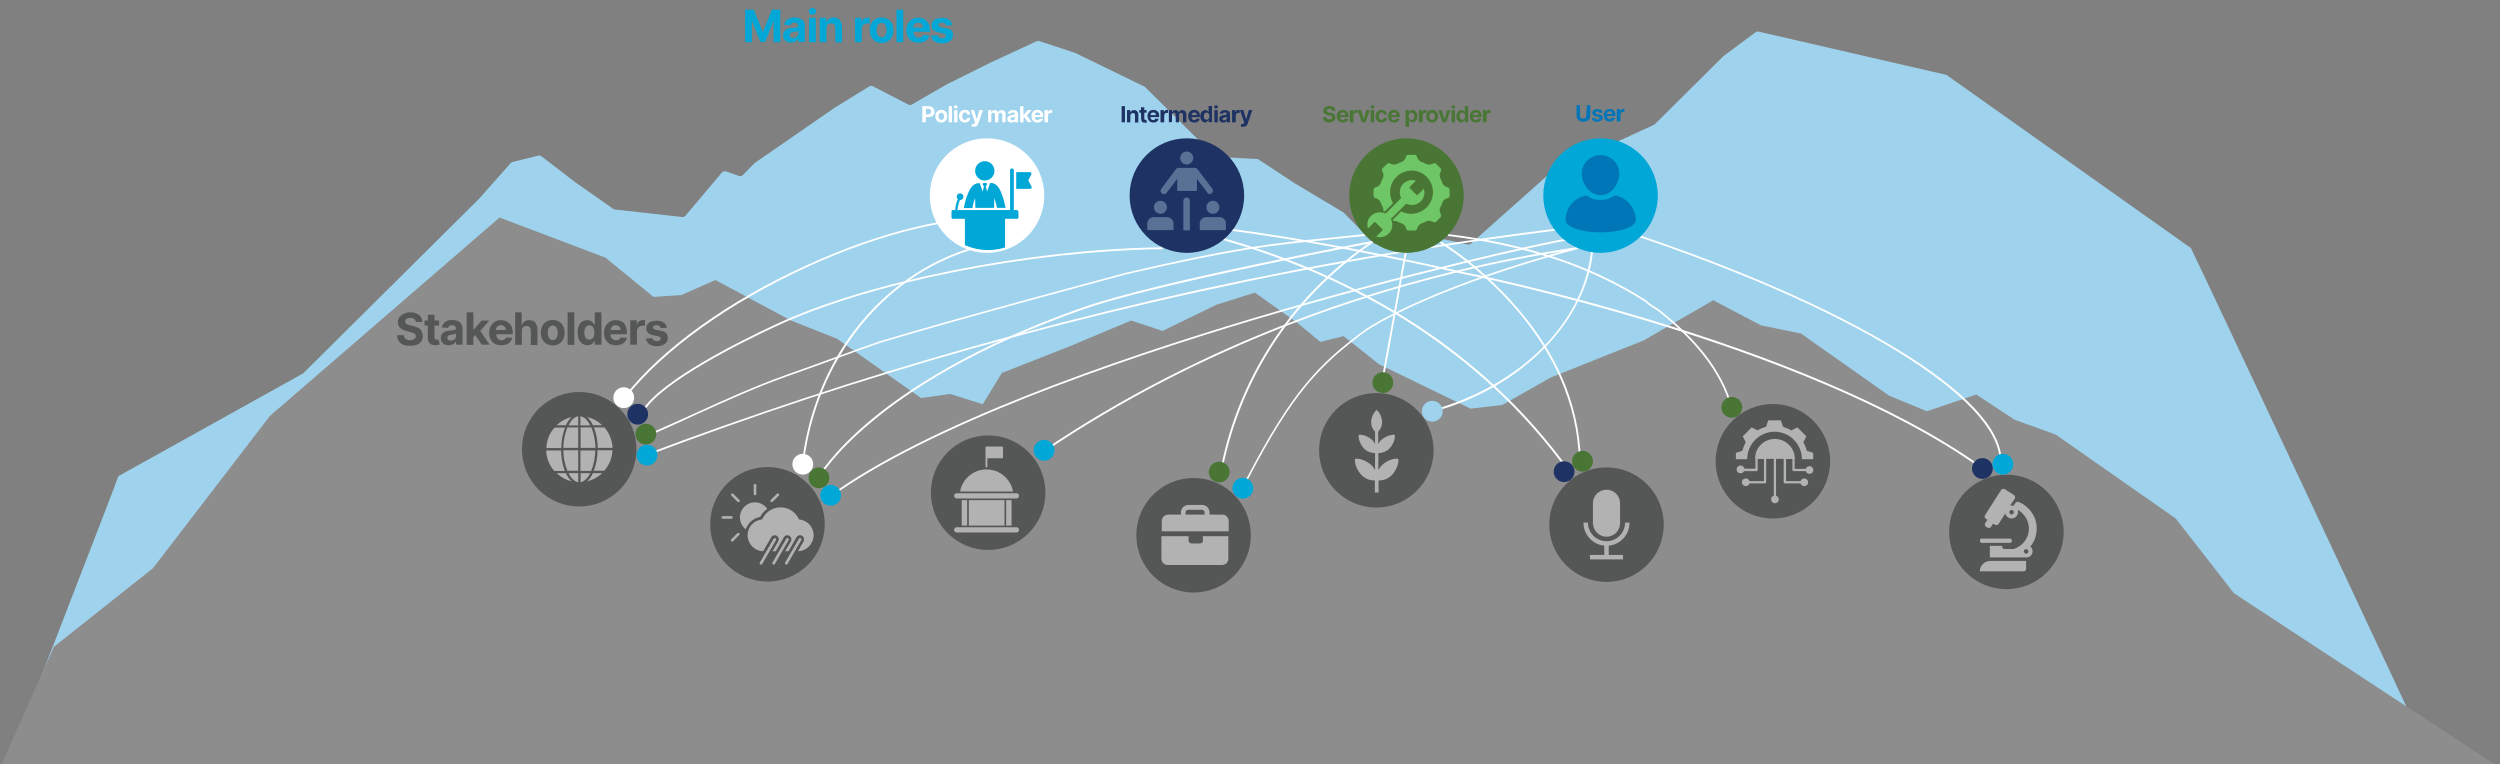 <?xml version="1.0" encoding="UTF-8"?> <svg xmlns="http://www.w3.org/2000/svg" xmlns:xlink="http://www.w3.org/1999/xlink" version="1.1" id="Layer_2_00000158723441031365835920000008252871515617344685_" x="0px" y="0px" viewBox="0 0 1344.7 411" style="enable-background:new 0 0 1344.7 411;" xml:space="preserve"><rect x="0" y="0" width="1344.7" height="411" fill="#808080" stroke="none"/> <style type="text/css"> .st0{fill:#9FD3ED;} .st1{fill:#8D8D8D;} .st2{fill:#00A7D7;} .st3{fill:#555656;} .st4{fill:#0076B8;} .st5{fill:#1E3263;} .st6{fill:#497635;} .st7{fill:#FFFFFF;} .st8{fill:#B2B2B2;} .st9{fill-rule:evenodd;clip-rule:evenodd;fill:#B2B2B2;} .st10{clip-path:url(#SVGID_00000073700053816997695960000008594929804686241175_);} .st11{fill:#6FC666;} .st12{fill:#5A7196;} </style> <g> <g> <path class="st0" d="M1046.6,40.2L945.9,17c-0.6-0.1-1.2,0-1.7,0.4L927,30.2c-0.1,0.1-0.1,0.1-0.2,0.2l-36.7,36.4 c-0.2,0.2-0.4,0.3-0.6,0.4l-54.8,25.2c-0.2,0.1-0.4,0.2-0.5,0.3l-43,38.3c-0.5,0.4-1.2,0.6-1.8,0.5l-22.5-4.9 c-0.3-0.1-0.5-0.1-0.8,0l-25.5,4.7c-0.7,0.1-1.4-0.1-1.9-0.6l-15.8-16.2c-0.1-0.1-0.3-0.2-0.4-0.3l-25.9-15.5l-19.6-12.9 c-0.3-0.2-0.7-0.3-1-0.3l-21.4-1.1c-0.5,0-1-0.2-1.4-0.6L616.1,47c-0.2-0.2-0.3-0.3-0.5-0.4l-37.2-18.1c-0.1,0-0.2-0.1-0.3-0.1 L559,22.1c-0.5-0.2-1-0.1-1.5,0.1l-25.2,11.7l-23.7,11.8c0,0-0.1,0-0.1,0.1l-18,10.4c-0.6,0.4-1.4,0.4-2,0l-19-9.8 c-0.6-0.3-1.4-0.3-2,0.1l-18.8,11.6l-42.8,29.6c-0.1,0.1-0.2,0.2-0.3,0.3l-6,6.1c-0.6,0.6-1.4,0.8-2.2,0.5l-6.8-2.4 c-0.8-0.3-1.7,0-2.3,0.6l-19.6,23.2c-0.4,0.5-1.1,0.8-1.8,0.7l-36.1-4c-0.3,0-0.7-0.2-1-0.4l-20.4-14.3l-18.1-13.9 c-0.5-0.4-1.2-0.5-1.8-0.4l-13.7,3.4c-0.4,0.1-0.8,0.3-1.1,0.6l-17.1,19.3c-0.1,0.1-0.1,0.1-0.2,0.2l-94.3,93.6l-99.4,55.3 C63.9,256.4,0,420.9,0,421l213.1-145.7c0,1.2,1,2.2,2.2,2.1l0,0c1-0.1,1.9,0.6,2.2,1.6l15.4,64.8c0.2,0.9,1,1.6,2,1.6l693.9,15.3 l253.1,12.2c1.2,0.1,2.2-0.9,2.2-2.1l122.2,35.1c0-0.7-127.3-272.1-127.9-272.5l-131-92.8C1047.1,40.3,1046.9,40.2,1046.6,40.2z"></path> <polygon class="st1" points="1344.7,413 1201.6,319.1 1170.3,278.9 1105.8,233.8 1083.7,225.8 1063,212.2 1036.4,221.2 1016.1,212.8 968.7,179.4 947.2,175 921.5,161.5 884.1,183.1 834,203.1 808.1,217.8 791,219.8 741.7,195.9 722.7,180.8 710.2,183.9 698,173.8 675,157.4 654.3,163.9 625.3,178 608.4,172.4 575,186.4 538.9,200.6 528.6,217.4 511.1,211.9 495.4,214.1 450.2,182.2 425.2,172.3 384.8,150.6 366.5,158.7 351.5,159.7 325.7,138.6 268.7,117 145.2,223.7 82.3,305.6 29,347.9 0,413 1218.6,413 "></polygon> <g> <polygon class="st2" points="410.4,17 410.2,17 405.4,5.2 400.8,5.2 400.8,5.2 400.8,22.7 404.4,22.7 404.4,11.3 404.5,11.3 409,22.6 411.5,22.6 416,11.3 416.1,11.3 416.1,22.7 419.7,22.7 419.7,5.2 415.2,5.2 "></polygon> <path class="st2" d="M431.3,10.5c-0.5-0.3-1.1-0.6-1.8-0.8s-1.4-0.3-2.1-0.3c-1,0-2,0.2-2.8,0.5c-0.8,0.3-1.4,0.8-1.9,1.3 c-0.5,0.6-0.8,1.3-1,2.1l3.4,0.3c0.1-0.4,0.4-0.8,0.8-1.1c0.4-0.3,0.9-0.4,1.5-0.4c0.6,0,1.1,0.2,1.4,0.5 c0.3,0.3,0.5,0.7,0.5,1.2v0.1c0,0.3-0.1,0.5-0.3,0.6c-0.2,0.1-0.5,0.2-1,0.3s-1.1,0.1-1.8,0.2c-0.6,0.1-1.3,0.2-1.9,0.3 c-0.6,0.1-1.1,0.4-1.6,0.7c-0.5,0.3-0.8,0.7-1.1,1.2c-0.3,0.5-0.4,1.1-0.4,1.8c0,0.9,0.2,1.6,0.6,2.2s0.9,1,1.5,1.3 c0.7,0.3,1.4,0.4,2.2,0.4l0,0c0.7,0,1.2-0.1,1.7-0.3s0.9-0.4,1.3-0.7c0.3-0.3,0.6-0.7,0.8-1.1h0.1v1.8h3.5v-8.8 c0-0.8-0.1-1.4-0.5-2C432.3,11.3,431.9,10.8,431.3,10.5z M429.4,18c0,0.4-0.1,0.8-0.4,1.2c-0.2,0.4-0.5,0.7-1,0.9 c-0.4,0.2-0.9,0.3-1.4,0.3c-0.6,0-1-0.1-1.4-0.4c-0.4-0.2-0.5-0.6-0.5-1.1c0-0.3,0.1-0.6,0.3-0.9c0.2-0.2,0.4-0.4,0.7-0.5 c0.3-0.1,0.7-0.2,1.1-0.3c0.2,0,0.4-0.1,0.7-0.1c0.2,0,0.5-0.1,0.7-0.1c0.2,0,0.5-0.1,0.7-0.2s0.3-0.1,0.5-0.2V18z"></path> <rect x="435.2" y="9.6" class="st2" width="3.6" height="13.1"></rect> <path class="st2" d="M437,4.3c-0.5,0-1,0.2-1.4,0.5c-0.4,0.4-0.6,0.8-0.6,1.3s0.2,0.9,0.6,1.3s0.8,0.5,1.4,0.5s1-0.2,1.4-0.5 s0.6-0.8,0.6-1.3s-0.2-0.9-0.6-1.3C438,4.5,437.5,4.3,437,4.3z"></path> <path class="st2" d="M450.8,10c-0.7-0.4-1.5-0.6-2.4-0.6c-1,0-1.8,0.2-2.4,0.7c-0.6,0.5-1.1,1.1-1.4,1.8h-0.1V9.6h-3.6v13.1h3.6 v-7.6v0c0-0.6,0.1-1,0.3-1.4c0.2-0.4,0.5-0.7,0.9-0.9s0.8-0.3,1.3-0.3c0.7,0,1.3,0.2,1.7,0.7s0.6,1.1,0.6,1.9v7.7h3.6v-8.3 c0-1-0.2-1.9-0.6-2.6S451.5,10.4,450.8,10z"></path> <path class="st2" d="M467.8,9.6c-0.2,0-0.3-0.1-0.6-0.1c-0.2,0-0.4,0-0.6,0c-0.7,0-1.4,0.2-1.9,0.6c-0.6,0.4-1,1-1.2,1.9h-0.1 V9.6h-3.5v13.1l0,0h3.6v-7.4c0-0.5,0.1-1,0.4-1.4c0.2-0.4,0.6-0.7,1-1c0.4-0.2,0.9-0.3,1.4-0.3c0.3,0,0.5,0,0.8,0 c0.3,0,0.5,0.1,0.7,0.1V9.6z"></path> <path class="st2" d="M477.6,10.3c-1-0.6-2.1-0.9-3.4-0.9s-2.5,0.3-3.4,0.9c-1,0.6-1.7,1.3-2.2,2.4c-0.5,1-0.8,2.2-0.8,3.6 c0,1.3,0.3,2.5,0.8,3.5c0.5,1,1.3,1.8,2.2,2.4s2.1,0.9,3.4,0.9c1.3,0,2.5-0.3,3.4-0.9c1-0.6,1.7-1.4,2.2-2.4 c0.5-1,0.8-2.2,0.8-3.5c0-1.4-0.3-2.6-0.8-3.6C479.3,11.7,478.6,10.9,477.6,10.3z M476.6,18.2c-0.2,0.6-0.5,1.1-0.9,1.4 c-0.4,0.3-0.9,0.5-1.5,0.5c-0.6,0-1.1-0.2-1.5-0.5c-0.4-0.3-0.7-0.8-0.9-1.4c-0.2-0.6-0.3-1.3-0.3-2c0-0.8,0.1-1.4,0.3-2 c0.2-0.6,0.5-1,0.9-1.4c0.4-0.3,0.9-0.5,1.5-0.5s1.1,0.2,1.5,0.5c0.4,0.3,0.7,0.8,0.9,1.4c0.2,0.6,0.3,1.3,0.3,2 C476.9,17,476.8,17.6,476.6,18.2z"></path> <rect x="482.2" y="5.2" class="st2" width="3.6" height="17.5"></rect> <path class="st2" d="M498.2,11.1c-0.6-0.6-1.2-1-2-1.2c-0.8-0.3-1.6-0.4-2.4-0.4c-1.3,0-2.4,0.3-3.3,0.9s-1.7,1.4-2.2,2.4 c-0.5,1-0.8,2.2-0.8,3.5c0,1.4,0.3,2.6,0.8,3.6c0.5,1,1.3,1.8,2.2,2.3c1,0.5,2.1,0.8,3.5,0.8v0c1.1,0,2-0.2,2.9-0.5 c0.8-0.3,1.5-0.8,2-1.4c0.5-0.6,0.9-1.3,1-2.1l-3.3-0.2c-0.1,0.3-0.3,0.6-0.5,0.8c-0.2,0.2-0.5,0.4-0.8,0.5s-0.7,0.2-1.1,0.2 c-0.6,0-1.1-0.1-1.5-0.4c-0.4-0.3-0.8-0.7-1-1.2c-0.2-0.4-0.3-1-0.4-1.6h8.9v-1c0-1.1-0.2-2.1-0.5-2.9 C499.2,12.3,498.7,11.7,498.2,11.1z M492.3,12.6c0.4-0.3,0.9-0.4,1.5-0.4c0.6,0,1.1,0.1,1.5,0.4c0.4,0.3,0.7,0.7,0.9,1.1 c0.1,0.3,0.2,0.7,0.3,1.1h-5.4c0-0.4,0.1-0.8,0.3-1.2C491.6,13.2,491.9,12.8,492.3,12.6z"></path> <path class="st2" d="M511.7,16.4c-0.6-0.6-1.6-1-2.9-1.2l-2.4-0.5c-0.6-0.1-1-0.3-1.3-0.5c-0.2-0.2-0.4-0.5-0.4-0.8 c0-0.4,0.2-0.7,0.6-0.9c0.4-0.2,0.8-0.3,1.4-0.3c0.6,0,1.1,0.1,1.5,0.4c0.4,0.3,0.6,0.7,0.7,1.1l3.3-0.2h0 c-0.2-1.2-0.7-2.2-1.7-2.9c-1-0.7-2.2-1-3.9-1c-1.1,0-2.1,0.2-2.9,0.5c-0.8,0.3-1.5,0.8-1.9,1.4c-0.5,0.6-0.7,1.3-0.7,2.2 c0,1,0.3,1.8,0.9,2.4c0.6,0.6,1.6,1.1,2.8,1.3l2.3,0.5c1.1,0.2,1.7,0.7,1.7,1.3c0,0.4-0.2,0.7-0.6,1s-0.9,0.4-1.5,0.4 c-0.6,0-1.2-0.1-1.6-0.4s-0.7-0.7-0.8-1.2l-3.5,0.2c0.2,1.2,0.8,2.2,1.8,3s2.4,1.1,4.1,1.1c1.1,0,2.1-0.2,3-0.5 c0.9-0.4,1.6-0.9,2.1-1.5c0.5-0.7,0.7-1.4,0.7-2.3C512.7,17.7,512.4,16.9,511.7,16.4z"></path> </g> <g> <path class="st3" d="M226.1,177.1c-0.5-0.4-1-0.8-1.7-1c-0.6-0.3-1.3-0.5-2.1-0.7l-1.6-0.4c-0.5-0.1-1-0.3-1.4-0.4 c-0.4-0.2-0.7-0.4-1-0.7c-0.3-0.3-0.4-0.6-0.4-1c0-0.4,0.1-0.7,0.3-1c0.2-0.3,0.5-0.5,1-0.7c0.4-0.2,0.9-0.2,1.5-0.2 c0.9,0,1.6,0.2,2.1,0.6s0.8,0.9,0.9,1.6h3.5c0-1-0.3-1.9-0.8-2.7c-0.5-0.8-1.3-1.4-2.3-1.8c-1-0.5-2.1-0.7-3.4-0.7 s-2.4,0.2-3.4,0.7s-1.8,1.1-2.4,1.8s-0.9,1.7-0.9,2.8c0,1.3,0.4,2.3,1.3,3.1c0.8,0.8,2,1.3,3.5,1.7l1.9,0.5 c0.6,0.1,1.2,0.3,1.6,0.5s0.8,0.4,1,0.7c0.2,0.3,0.4,0.6,0.4,1c0,0.4-0.1,0.8-0.4,1.1s-0.6,0.6-1.1,0.8s-1,0.3-1.6,0.3 s-1.2-0.1-1.7-0.3s-0.9-0.5-1.2-0.9c-0.3-0.4-0.5-0.9-0.5-1.5h-3.6c0,1.2,0.3,2.3,0.9,3.2c0.6,0.9,1.4,1.5,2.4,1.9 c1,0.4,2.3,0.6,3.7,0.6l0,0c1.4,0,2.7-0.2,3.7-0.6s1.8-1,2.3-1.8c0.5-0.8,0.8-1.7,0.8-2.8c0-0.7-0.1-1.4-0.4-1.9 S226.6,177.5,226.1,177.1z"></path> <path class="st3" d="M235.4,182.7c-0.2,0-0.3,0-0.5,0c-0.4,0-0.8-0.1-0.9-0.3c-0.2-0.2-0.3-0.5-0.3-1v-6.3h2.5v-2.7h-2.5v-3.1 h-3.6v3.1h-1.8v2.7h1.8v6.8c0,1.2,0.4,2.1,1.1,2.8c0.7,0.7,1.7,1,3,1c0.4,0,0.7,0,1.1-0.1c0.4-0.1,0.8-0.1,1.2-0.3l-0.6-2.7 C235.7,182.6,235.6,182.6,235.4,182.7z"></path> <path class="st3" d="M247.2,173.2c-0.5-0.3-1.1-0.6-1.8-0.8c-0.7-0.2-1.4-0.3-2.1-0.3c-1,0-2,0.1-2.8,0.5s-1.4,0.8-1.9,1.4 s-0.8,1.3-1,2.1l3.4,0.3c0.1-0.4,0.4-0.8,0.8-1.1s0.9-0.4,1.5-0.4c0.6,0,1.1,0.2,1.4,0.5c0.3,0.3,0.5,0.7,0.5,1.2v0.1 c0,0.3-0.1,0.5-0.3,0.6c-0.2,0.1-0.5,0.2-1,0.3c-0.5,0.1-1.1,0.1-1.8,0.2c-0.7,0.1-1.3,0.2-1.9,0.3c-0.6,0.1-1.1,0.4-1.6,0.7 c-0.5,0.3-0.8,0.7-1.1,1.2s-0.4,1.1-0.4,1.8c0,0.9,0.2,1.6,0.6,2.2c0.4,0.6,0.9,1,1.5,1.3c0.7,0.3,1.4,0.4,2.2,0.4l0,0 c0.6,0,1.2-0.1,1.7-0.3c0.5-0.2,0.9-0.4,1.3-0.7s0.6-0.7,0.8-1.1h0.1v1.8h3.5v-8.8c0-0.8-0.2-1.4-0.5-2S247.7,173.6,247.2,173.2z M245.3,180.8c0,0.5-0.1,0.9-0.4,1.2c-0.2,0.4-0.5,0.7-1,0.9c-0.4,0.2-0.9,0.3-1.4,0.3c-0.6,0-1-0.1-1.4-0.4 c-0.4-0.2-0.5-0.6-0.5-1.1c0-0.3,0.1-0.6,0.3-0.9c0.2-0.2,0.4-0.4,0.7-0.5c0.3-0.1,0.7-0.2,1.1-0.3c0.2,0,0.4-0.1,0.7-0.1 c0.2,0,0.5-0.1,0.7-0.1c0.2,0,0.5-0.1,0.7-0.2s0.4-0.1,0.5-0.2V180.8z"></path> <polygon class="st3" points="263.2,172.4 259,172.4 254.8,177.3 254.6,177.3 254.6,168 251,168 251,185.5 254.6,185.5 254.6,181.3 255.6,180.2 259.2,185.5 259.2,185.4 263.4,185.4 258.3,178 "></polygon> <path class="st3" d="M273.8,173.8c-0.6-0.5-1.2-1-2-1.2c-0.8-0.3-1.6-0.4-2.4-0.4c-1.3,0-2.4,0.3-3.3,0.9s-1.7,1.4-2.2,2.4 s-0.8,2.2-0.8,3.5s0.3,2.6,0.8,3.6s1.3,1.8,2.2,2.3c1,0.5,2.1,0.8,3.5,0.8l0,0c1.1,0,2-0.2,2.9-0.5s1.5-0.8,2-1.4 c0.5-0.6,0.9-1.3,1-2.1l-3.3-0.2c-0.1,0.3-0.3,0.6-0.5,0.8s-0.5,0.4-0.8,0.5s-0.7,0.2-1.1,0.2c-0.6,0-1.1-0.1-1.5-0.4 c-0.5-0.3-0.8-0.7-1-1.2c-0.2-0.4-0.3-1-0.4-1.6h8.9v-1c0-1.1-0.2-2.1-0.5-2.9S274.4,174.4,273.8,173.8z M267.9,175.3 c0.4-0.3,0.9-0.4,1.5-0.4c0.6,0,1.1,0.1,1.5,0.4c0.4,0.3,0.7,0.6,0.9,1.1c0.1,0.3,0.2,0.7,0.3,1.1h-5.4c0-0.4,0.1-0.8,0.3-1.2 C267.2,175.9,267.5,175.6,267.9,175.3z"></path> <path class="st3" d="M287.1,172.8c-0.7-0.4-1.5-0.6-2.4-0.6c-1,0-1.8,0.2-2.5,0.7c-0.7,0.4-1.1,1.1-1.4,1.8h-0.2V168h-3.5v17.5 h3.6v-7.6l0,0c0-0.6,0.1-1,0.3-1.4c0.2-0.4,0.5-0.7,0.9-0.9s0.8-0.3,1.3-0.3c0.7,0,1.3,0.2,1.7,0.7c0.4,0.5,0.6,1.1,0.6,1.9v7.7 h3.6v-8.3c0-1-0.2-1.9-0.6-2.6C288.3,173.7,287.8,173.2,287.1,172.8z"></path> <path class="st3" d="M300.7,173c-1-0.6-2.1-0.9-3.4-0.9c-1.3,0-2.5,0.3-3.4,0.9c-1,0.6-1.7,1.3-2.2,2.4c-0.5,1-0.8,2.2-0.8,3.6 c0,1.3,0.3,2.5,0.8,3.5s1.3,1.8,2.2,2.4c1,0.6,2.1,0.9,3.4,0.9c1.3,0,2.5-0.3,3.4-0.9c1-0.6,1.7-1.4,2.2-2.4s0.8-2.2,0.8-3.5 s-0.3-2.5-0.8-3.6S301.7,173.6,300.7,173z M299.7,181c-0.2,0.6-0.5,1.1-0.9,1.4c-0.4,0.3-0.9,0.5-1.5,0.5c-0.6,0-1.1-0.2-1.5-0.5 c-0.4-0.3-0.7-0.8-0.9-1.4c-0.2-0.6-0.3-1.3-0.3-2c0-0.8,0.1-1.4,0.3-2c0.2-0.6,0.5-1.1,0.9-1.4c0.4-0.3,0.9-0.5,1.5-0.5 c0.6,0,1.1,0.2,1.5,0.5s0.7,0.8,0.9,1.4c0.2,0.6,0.3,1.3,0.3,2S299.9,180.4,299.7,181z"></path> <rect x="305.3" y="168" class="st3" width="3.6" height="17.5"></rect> <path class="st3" d="M319.7,174.6h-0.1c-0.2-0.4-0.4-0.7-0.7-1.1c-0.3-0.4-0.7-0.7-1.2-0.9s-1.1-0.4-1.8-0.4 c-1,0-1.8,0.2-2.6,0.7s-1.4,1.2-1.9,2.2s-0.7,2.3-0.7,3.8c0,1.5,0.2,2.7,0.7,3.7c0.5,1,1.1,1.8,1.9,2.3c0.8,0.5,1.7,0.8,2.7,0.8 l0,0c0.7,0,1.3-0.1,1.8-0.4c0.5-0.2,0.9-0.5,1.2-0.9c0.3-0.3,0.5-0.7,0.7-1.1h0.2v2.1h3.6V168h-3.6V174.6z M319.4,180.9 c-0.2,0.6-0.5,1-0.9,1.3c-0.4,0.3-0.9,0.5-1.5,0.5h0c-0.6,0-1.1-0.2-1.5-0.5c-0.4-0.3-0.7-0.8-0.9-1.4c-0.2-0.6-0.3-1.2-0.3-2 s0.1-1.4,0.3-2c0.2-0.6,0.5-1,0.9-1.3c0.4-0.3,0.9-0.5,1.5-0.5c0.6,0,1.1,0.1,1.5,0.5c0.4,0.3,0.7,0.8,0.9,1.3 c0.2,0.6,0.3,1.2,0.3,2C319.7,179.7,319.6,180.4,319.4,180.9z"></path> <path class="st3" d="M335.6,173.8c-0.6-0.5-1.2-1-2-1.2c-0.8-0.3-1.6-0.4-2.4-0.4c-1.3,0-2.4,0.3-3.3,0.9s-1.7,1.4-2.2,2.4 s-0.8,2.2-0.8,3.5s0.3,2.6,0.8,3.6s1.3,1.8,2.2,2.3c1,0.5,2.1,0.8,3.5,0.8v0c1.1,0,2-0.2,2.8-0.5c0.8-0.3,1.5-0.8,2-1.4 c0.5-0.6,0.9-1.3,1-2.1l-3.4-0.2c-0.1,0.3-0.3,0.6-0.5,0.8c-0.2,0.2-0.5,0.4-0.9,0.5s-0.7,0.2-1.1,0.2c-0.6,0-1.1-0.1-1.6-0.4 c-0.4-0.3-0.8-0.7-1-1.2c-0.2-0.4-0.3-1-0.4-1.6h8.9v-1c0-1.1-0.2-2.1-0.5-2.9S336.2,174.4,335.6,173.8z M329.7,175.3 c0.4-0.3,0.9-0.4,1.5-0.4c0.6,0,1.1,0.1,1.5,0.4s0.7,0.6,0.9,1.1c0.1,0.3,0.2,0.7,0.3,1.1h-5.4c0-0.4,0.1-0.8,0.3-1.2 C329,175.9,329.3,175.6,329.7,175.3z"></path> <path class="st3" d="M345.7,172.2c-0.7,0-1.4,0.2-1.9,0.6c-0.6,0.4-1,1-1.2,1.8h-0.1v-2.3h-3.5v13.1l0,0h3.6v-7.4 c0-0.5,0.1-1,0.4-1.4c0.2-0.4,0.6-0.7,1-1c0.4-0.2,0.9-0.4,1.4-0.4c0.3,0,0.5,0,0.8,0c0.3,0,0.5,0.1,0.7,0.1v-3.2 c-0.2-0.1-0.4-0.1-0.6-0.1C346.1,172.2,345.9,172.2,345.7,172.2z"></path> <path class="st3" d="M358.2,179.1c-0.6-0.6-1.6-1-2.9-1.2l-2.4-0.5c-0.6-0.1-1-0.3-1.3-0.5c-0.2-0.2-0.4-0.5-0.4-0.8 c0-0.4,0.2-0.7,0.6-0.9c0.4-0.2,0.9-0.3,1.4-0.3c0.6,0,1.1,0.1,1.5,0.5c0.4,0.3,0.6,0.7,0.7,1.1l3.3-0.2v0 c-0.2-1.2-0.7-2.2-1.7-2.8c-1-0.7-2.2-1-3.9-1c-1.1,0-2.1,0.2-2.9,0.5c-0.8,0.3-1.5,0.8-1.9,1.4c-0.5,0.6-0.7,1.3-0.7,2.2 c0,1,0.3,1.8,0.9,2.4s1.6,1.1,2.9,1.3l2.3,0.5c1.1,0.2,1.7,0.7,1.7,1.3c0,0.4-0.2,0.7-0.6,1s-0.9,0.4-1.5,0.4s-1.2-0.1-1.6-0.4 c-0.4-0.3-0.7-0.7-0.8-1.2l-3.5,0.2c0.2,1.2,0.8,2.2,1.8,3c1,0.7,2.4,1.1,4.1,1.1c1.1,0,2.1-0.2,3-0.5c0.9-0.4,1.6-0.9,2.1-1.5 c0.5-0.6,0.8-1.4,0.8-2.3C359.1,180.4,358.8,179.7,358.2,179.1z"></path> </g> <g> <path class="st4" d="M853.6,56.6h1.8v5.7c0,0.6-0.2,1.2-0.5,1.7s-0.7,0.9-1.3,1.1s-1.2,0.4-1.9,0.4s-1.4-0.1-1.9-0.4 s-1-0.6-1.3-1.1s-0.5-1-0.5-1.7v-5.7h1.8v5.5c0,0.3,0.1,0.6,0.2,0.9s0.4,0.5,0.6,0.6s0.6,0.2,0.9,0.2s0.7-0.1,0.9-0.2 s0.5-0.4,0.6-0.6s0.2-0.6,0.2-0.9L853.6,56.6L853.6,56.6z"></path> <path class="st4" d="M862,60.6l-1.7,0.1c0-0.2-0.2-0.4-0.3-0.5s-0.4-0.2-0.8-0.2c-0.3,0-0.5,0.1-0.7,0.2s-0.3,0.3-0.3,0.5 c0,0.2,0.1,0.3,0.2,0.4s0.3,0.2,0.6,0.3l1.2,0.2c0.6,0.1,1.1,0.3,1.4,0.6s0.5,0.7,0.5,1.1c0,0.4-0.1,0.8-0.4,1.1s-0.6,0.6-1,0.8 s-0.9,0.3-1.5,0.3c-0.9,0-1.6-0.2-2.1-0.5s-0.8-0.9-0.9-1.5l1.8-0.1c0.1,0.3,0.2,0.5,0.4,0.6s0.5,0.2,0.8,0.2s0.6-0.1,0.8-0.2 s0.3-0.3,0.3-0.5c0-0.3-0.3-0.5-0.8-0.7l-1.1-0.2c-0.6-0.1-1.1-0.4-1.4-0.7s-0.5-0.7-0.5-1.2c0-0.4,0.1-0.8,0.3-1.1 s0.5-0.5,1-0.7s0.9-0.2,1.5-0.2c0.8,0,1.5,0.2,2,0.5S861.9,60,862,60.6L862,60.6z"></path> <path class="st4" d="M865.8,65.4c-0.7,0-1.2-0.1-1.7-0.4s-0.9-0.7-1.1-1.2s-0.4-1.1-0.4-1.8s0.1-1.3,0.4-1.8s0.6-0.9,1.1-1.2 s1-0.4,1.7-0.4c0.4,0,0.8,0.1,1.2,0.2s0.7,0.4,1,0.6s0.5,0.6,0.7,1s0.2,0.9,0.2,1.5v0.5h-5.5v-1.1h4.7l-0.8,0.3 c0-0.3,0-0.6-0.2-0.9s-0.2-0.4-0.5-0.6s-0.5-0.2-0.8-0.2s-0.5,0.1-0.8,0.2s-0.4,0.3-0.5,0.6s-0.2,0.5-0.2,0.8v0.8 c0,0.4,0.1,0.7,0.2,0.9s0.3,0.4,0.5,0.6s0.5,0.2,0.8,0.2c0.2,0,0.4,0,0.5-0.1s0.3-0.1,0.4-0.3s0.2-0.2,0.3-0.4l1.7,0.1 c-0.1,0.4-0.2,0.8-0.5,1.1s-0.6,0.5-1,0.7S866.4,65.4,865.8,65.4L865.8,65.4z"></path> <path class="st4" d="M869.6,65.3v-6.6h1.8v1.1h0.1c0.1-0.4,0.3-0.7,0.6-0.9s0.6-0.3,1-0.3c0.1,0,0.2,0,0.3,0s0.2,0,0.3,0.1v1.6 c-0.1,0-0.2-0.1-0.3-0.1s-0.3,0-0.4,0c-0.3,0-0.5,0.1-0.7,0.2s-0.4,0.3-0.5,0.5s-0.2,0.4-0.2,0.7v3.7L869.6,65.3L869.6,65.3z"></path> </g> <g> <path class="st5" d="M605.1,57.1v8.7h-1.8v-8.7H605.1z"></path> <path class="st5" d="M608,62v3.8h-1.8v-6.6h1.8v1.2h0.1c0.2-0.4,0.4-0.7,0.7-0.9c0.3-0.2,0.7-0.3,1.2-0.3c0.5,0,0.9,0.1,1.2,0.3 c0.3,0.2,0.6,0.5,0.8,0.9s0.3,0.8,0.3,1.3v4.2h-1.8V62c0-0.4-0.1-0.7-0.3-0.9c-0.2-0.2-0.5-0.3-0.9-0.3c-0.2,0-0.5,0.1-0.6,0.2 c-0.2,0.1-0.3,0.3-0.4,0.5C608,61.5,608,61.8,608,62L608,62z"></path> <path class="st5" d="M616.7,59.2v1.4h-3.9v-1.4H616.7z M613.7,57.7h1.8v6.1c0,0.2,0,0.4,0.2,0.5c0.1,0.1,0.2,0.2,0.5,0.2 c0.1,0,0.2,0,0.2,0s0.2,0,0.2,0l0.3,1.4c-0.2,0.1-0.4,0.1-0.6,0.1c-0.2,0-0.4,0-0.5,0c-0.6,0-1.2-0.2-1.5-0.5 c-0.3-0.3-0.5-0.8-0.5-1.4L613.7,57.7L613.7,57.7z"></path> <path class="st5" d="M620.4,65.9c-0.7,0-1.2-0.1-1.7-0.4s-0.9-0.7-1.1-1.2s-0.4-1.1-0.4-1.8s0.1-1.3,0.4-1.8s0.6-0.9,1.1-1.2 c0.5-0.3,1-0.4,1.7-0.4c0.4,0,0.8,0.1,1.2,0.2s0.7,0.4,1,0.6c0.3,0.3,0.5,0.6,0.7,1c0.2,0.4,0.2,0.9,0.2,1.5V63h-5.5v-1.1h4.6 l-0.8,0.3c0-0.3,0-0.6-0.2-0.9c-0.1-0.2-0.2-0.4-0.5-0.6s-0.5-0.2-0.8-0.2s-0.5,0.1-0.8,0.2s-0.4,0.3-0.5,0.6 c-0.1,0.2-0.2,0.5-0.2,0.8v0.8c0,0.4,0.1,0.7,0.2,0.9s0.3,0.4,0.5,0.6c0.2,0.1,0.5,0.2,0.8,0.2c0.2,0,0.4,0,0.5-0.1 s0.3-0.1,0.4-0.3c0.1-0.1,0.2-0.2,0.3-0.4l1.7,0.1c-0.1,0.4-0.2,0.8-0.5,1.1s-0.6,0.5-1,0.7C621.5,65.8,621,65.9,620.4,65.9 L620.4,65.9z"></path> <path class="st5" d="M624.2,65.8v-6.6h1.8v1.1h0.1c0.1-0.4,0.3-0.7,0.6-0.9c0.3-0.2,0.6-0.3,1-0.3c0.1,0,0.2,0,0.3,0 s0.2,0,0.3,0.1v1.6c-0.1,0-0.2-0.1-0.3-0.1c-0.2,0-0.3,0-0.4,0c-0.3,0-0.5,0.1-0.7,0.2c-0.2,0.1-0.4,0.3-0.5,0.5 s-0.2,0.4-0.2,0.7v3.7L624.2,65.8L624.2,65.8z"></path> <path class="st5" d="M628.7,65.8v-6.6h1.7v1.2h0.1c0.1-0.4,0.4-0.7,0.7-0.9s0.7-0.3,1.1-0.3s0.8,0.1,1.1,0.3s0.5,0.5,0.6,0.9h0.1 c0.1-0.4,0.4-0.7,0.7-0.9c0.3-0.2,0.8-0.3,1.2-0.3c0.6,0,1.1,0.2,1.5,0.6s0.6,0.9,0.6,1.6v4.4h-1.8v-4c0-0.4-0.1-0.6-0.3-0.8 s-0.4-0.3-0.7-0.3c-0.3,0-0.6,0.1-0.8,0.3s-0.3,0.5-0.3,0.8v4h-1.8v-4.1c0-0.3-0.1-0.6-0.3-0.8s-0.4-0.3-0.7-0.3 c-0.2,0-0.4,0.1-0.5,0.1c-0.2,0.1-0.3,0.2-0.4,0.4c-0.1,0.2-0.1,0.4-0.1,0.6v3.9L628.7,65.8L628.7,65.8z"></path> <path class="st5" d="M642.3,65.9c-0.7,0-1.2-0.1-1.7-0.4s-0.9-0.7-1.1-1.2s-0.4-1.1-0.4-1.8s0.1-1.3,0.4-1.8s0.6-0.9,1.1-1.2 c0.5-0.3,1-0.4,1.7-0.4c0.4,0,0.8,0.1,1.2,0.2s0.7,0.4,1,0.6c0.3,0.3,0.5,0.6,0.7,1c0.2,0.4,0.2,0.9,0.2,1.5V63h-5.5v-1.1h4.7 l-0.8,0.3c0-0.3,0-0.6-0.1-0.9c-0.1-0.2-0.2-0.4-0.5-0.6s-0.5-0.2-0.8-0.2s-0.5,0.1-0.8,0.2s-0.4,0.3-0.5,0.6 c-0.1,0.2-0.2,0.5-0.2,0.8v0.8c0,0.4,0.1,0.7,0.2,0.9s0.3,0.4,0.5,0.6c0.2,0.1,0.5,0.2,0.8,0.2c0.2,0,0.4,0,0.5-0.1 s0.3-0.1,0.4-0.3c0.1-0.1,0.2-0.2,0.3-0.4l1.7,0.1c-0.1,0.4-0.2,0.8-0.5,1.1s-0.6,0.5-1,0.7C643.3,65.8,642.8,65.9,642.3,65.9 L642.3,65.9z"></path> <path class="st5" d="M648.4,65.9c-0.5,0-1-0.1-1.4-0.4c-0.4-0.3-0.7-0.6-1-1.1s-0.4-1.1-0.4-1.8s0.1-1.4,0.4-1.9s0.6-0.9,1-1.1 c0.4-0.2,0.8-0.4,1.3-0.4c0.4,0,0.7,0.1,0.9,0.2s0.5,0.3,0.6,0.5c0.1,0.2,0.3,0.4,0.3,0.5h0V57h1.8v8.7h-1.8v-1.1h-0.1 c-0.1,0.2-0.2,0.4-0.4,0.5s-0.4,0.3-0.6,0.4C649.1,65.8,648.8,65.9,648.4,65.9L648.4,65.9z M649,64.4c0.3,0,0.5-0.1,0.8-0.2 c0.2-0.2,0.4-0.4,0.5-0.7c0.1-0.3,0.2-0.6,0.2-1s0-0.7-0.2-1c-0.1-0.3-0.3-0.5-0.5-0.7c-0.2-0.2-0.5-0.2-0.8-0.2 c-0.3,0-0.5,0.1-0.8,0.2s-0.4,0.4-0.5,0.7c-0.1,0.3-0.2,0.6-0.2,1s0,0.7,0.2,1c0.1,0.3,0.3,0.5,0.5,0.7 C648.5,64.4,648.7,64.4,649,64.4L649,64.4z"></path> <path class="st5" d="M654.1,58.4c-0.3,0-0.5-0.1-0.7-0.3s-0.3-0.4-0.3-0.6s0.1-0.5,0.3-0.6s0.4-0.3,0.7-0.3 c0.3,0,0.5,0.1,0.7,0.3s0.3,0.4,0.3,0.6s-0.1,0.5-0.3,0.6S654.4,58.4,654.1,58.4z M653.2,65.8v-6.6h1.8v6.6H653.2z"></path> <path class="st5" d="M658,65.9c-0.4,0-0.8-0.1-1.1-0.2c-0.3-0.1-0.6-0.4-0.8-0.6s-0.3-0.6-0.3-1.1c0-0.4,0.1-0.7,0.2-0.9 s0.3-0.4,0.5-0.6c0.2-0.1,0.5-0.3,0.8-0.4c0.3-0.1,0.6-0.1,0.9-0.2c0.4,0,0.7-0.1,0.9-0.1c0.2,0,0.4-0.1,0.5-0.2 c0.1-0.1,0.2-0.2,0.2-0.3v0c0-0.3-0.1-0.5-0.2-0.6c-0.2-0.2-0.4-0.2-0.7-0.2c-0.3,0-0.6,0.1-0.8,0.2s-0.3,0.3-0.4,0.5l-1.7-0.1 c0.1-0.4,0.2-0.7,0.5-1s0.6-0.5,1-0.7c0.4-0.1,0.9-0.2,1.4-0.2c0.4,0,0.7,0,1,0.1s0.6,0.2,0.9,0.4s0.5,0.4,0.6,0.7 c0.1,0.3,0.2,0.6,0.2,1v4.4h-1.7v-0.9h0c-0.1,0.2-0.2,0.4-0.4,0.5c-0.2,0.1-0.4,0.3-0.6,0.4S658.3,65.9,658,65.9L658,65.9z M658.5,64.7c0.3,0,0.5-0.1,0.7-0.2c0.2-0.1,0.4-0.2,0.5-0.4c0.1-0.2,0.2-0.4,0.2-0.6v-0.7c0,0-0.1,0.1-0.2,0.1 c-0.1,0-0.2,0.1-0.3,0.1s-0.2,0-0.4,0.1s-0.2,0-0.3,0.1c-0.2,0-0.4,0.1-0.6,0.1c-0.2,0.1-0.3,0.2-0.4,0.3 c-0.1,0.1-0.1,0.3-0.1,0.4c0,0.2,0.1,0.4,0.3,0.6S658.2,64.7,658.5,64.7L658.5,64.7z"></path> <path class="st5" d="M662.7,65.8v-6.6h1.8v1.1h0.1c0.1-0.4,0.3-0.7,0.6-0.9c0.3-0.2,0.6-0.3,1-0.3c0.1,0,0.2,0,0.3,0 s0.2,0,0.3,0.1v1.6c-0.1,0-0.2-0.1-0.3-0.1c-0.2,0-0.3,0-0.4,0c-0.3,0-0.5,0.1-0.7,0.2c-0.2,0.1-0.4,0.3-0.5,0.5 s-0.2,0.4-0.2,0.7v3.7L662.7,65.8L662.7,65.8z"></path> <path class="st5" d="M668.5,68.2c-0.2,0-0.5,0-0.7-0.1c-0.2,0-0.4-0.1-0.5-0.1l0.4-1.4h0.1c0.3,0.1,0.6,0.1,0.8,0.1 c0.2,0,0.4-0.2,0.5-0.5l0.1-0.3l-2.3-6.7h1.9l1.4,4.8h0.1l1.4-4.8h1.9l-2.5,7.3c-0.1,0.4-0.3,0.7-0.5,0.9 c-0.2,0.3-0.5,0.5-0.8,0.6S669,68.2,668.5,68.2L668.5,68.2z"></path> </g> <g> <path class="st6" d="M715,65.9c-0.7,0-1.3-0.1-1.8-0.3c-0.5-0.2-0.9-0.5-1.2-1c-0.3-0.4-0.4-0.9-0.5-1.6h1.8 c0,0.3,0.1,0.5,0.3,0.7s0.4,0.3,0.6,0.4s0.5,0.1,0.9,0.1c0.3,0,0.6,0,0.8-0.1c0.2-0.1,0.4-0.2,0.5-0.4s0.2-0.4,0.2-0.6 c0-0.2-0.1-0.4-0.2-0.5c-0.1-0.1-0.3-0.2-0.5-0.3c-0.2-0.1-0.5-0.2-0.8-0.2l-1-0.2c-0.7-0.2-1.3-0.5-1.7-0.8s-0.6-0.9-0.6-1.5 c0-0.5,0.1-1,0.4-1.4s0.7-0.7,1.2-0.9s1.1-0.3,1.7-0.3s1.2,0.1,1.7,0.3c0.5,0.2,0.9,0.5,1.1,0.9s0.4,0.9,0.4,1.4h-1.8 c0-0.3-0.2-0.6-0.4-0.8s-0.6-0.3-1-0.3c-0.3,0-0.5,0-0.8,0.1s-0.4,0.2-0.5,0.4c-0.1,0.2-0.2,0.3-0.2,0.5c0,0.2,0.1,0.4,0.2,0.5 s0.3,0.2,0.5,0.3c0.2,0.1,0.4,0.2,0.7,0.2l0.8,0.2c0.4,0.1,0.7,0.2,1,0.3c0.3,0.1,0.6,0.3,0.8,0.5s0.4,0.4,0.5,0.7 c0.1,0.3,0.2,0.6,0.2,1c0,0.5-0.1,1-0.4,1.4c-0.3,0.4-0.7,0.7-1.2,0.9S715.7,65.9,715,65.9L715,65.9z"></path> <path class="st6" d="M722.2,65.9c-0.7,0-1.2-0.1-1.7-0.4s-0.9-0.7-1.1-1.2s-0.4-1.1-0.4-1.8s0.1-1.3,0.4-1.8s0.6-0.9,1.1-1.2 c0.5-0.3,1-0.4,1.7-0.4c0.4,0,0.8,0.1,1.2,0.2s0.7,0.4,1,0.6c0.3,0.3,0.5,0.6,0.7,1c0.2,0.4,0.2,0.9,0.2,1.5V63h-5.5v-1.1h4.7 l-0.8,0.3c0-0.3,0-0.6-0.1-0.9c-0.1-0.2-0.2-0.4-0.5-0.6s-0.5-0.2-0.8-0.2s-0.5,0.1-0.8,0.2s-0.4,0.3-0.5,0.6 c-0.1,0.2-0.2,0.5-0.2,0.8v0.8c0,0.4,0.1,0.7,0.2,0.9s0.3,0.4,0.5,0.6c0.2,0.1,0.5,0.2,0.8,0.2c0.2,0,0.4,0,0.5-0.1 s0.3-0.1,0.4-0.3c0.1-0.1,0.2-0.2,0.3-0.4l1.7,0.1c-0.1,0.4-0.2,0.8-0.5,1.1s-0.6,0.5-1,0.7C723.2,65.8,722.8,65.9,722.2,65.9 L722.2,65.9z"></path> <path class="st6" d="M726,65.8v-6.6h1.8v1.1h0.1c0.1-0.4,0.3-0.7,0.6-0.9c0.3-0.2,0.6-0.3,1-0.3c0.1,0,0.2,0,0.3,0s0.2,0,0.3,0.1 v1.6c-0.1,0-0.2-0.1-0.3-0.1s-0.3,0-0.4,0c-0.3,0-0.5,0.1-0.7,0.2c-0.2,0.1-0.4,0.3-0.5,0.5s-0.2,0.4-0.2,0.7v3.7L726,65.8 L726,65.8z"></path> <path class="st6" d="M736.8,59.2l-2.3,6.6h-2l-2.3-6.6h1.9l1.4,4.7h0.1l1.3-4.7H736.8z"></path> <path class="st6" d="M738.2,58.4c-0.3,0-0.5-0.1-0.7-0.3s-0.3-0.4-0.3-0.6s0.1-0.5,0.3-0.6s0.4-0.3,0.7-0.3s0.5,0.1,0.7,0.3 s0.3,0.4,0.3,0.6s-0.1,0.5-0.3,0.6S738.5,58.4,738.2,58.4z M737.3,65.8v-6.6h1.8v6.6H737.3z"></path> <path class="st6" d="M743.1,65.9c-0.7,0-1.2-0.1-1.7-0.4s-0.8-0.7-1.1-1.2s-0.4-1.1-0.4-1.8s0.1-1.3,0.4-1.8s0.6-0.9,1.1-1.2 s1-0.4,1.7-0.4c0.6,0,1.1,0.1,1.5,0.3s0.8,0.5,1,0.9s0.4,0.8,0.4,1.3h-1.7c0-0.2-0.1-0.4-0.2-0.6s-0.2-0.3-0.4-0.4 s-0.4-0.1-0.6-0.1c-0.3,0-0.5,0.1-0.7,0.2s-0.4,0.4-0.5,0.7s-0.2,0.6-0.2,1.1s0.1,0.8,0.2,1.1s0.3,0.5,0.5,0.7s0.5,0.2,0.7,0.2 c0.3,0,0.6-0.1,0.8-0.3s0.3-0.5,0.4-0.8h1.7c0,0.5-0.2,0.9-0.4,1.3s-0.6,0.7-1,0.9S743.7,65.9,743.1,65.9L743.1,65.9z"></path> <path class="st6" d="M749.8,65.9c-0.7,0-1.2-0.1-1.7-0.4s-0.9-0.7-1.1-1.2s-0.4-1.1-0.4-1.8s0.1-1.3,0.4-1.8s0.6-0.9,1.1-1.2 s1-0.4,1.7-0.4c0.4,0,0.8,0.1,1.2,0.2s0.7,0.4,1,0.6s0.5,0.6,0.7,1s0.2,0.9,0.2,1.5V63h-5.5v-1.1h4.7l-0.8,0.3 c0-0.3,0-0.6-0.2-0.9s-0.2-0.4-0.5-0.6s-0.5-0.2-0.8-0.2s-0.5,0.1-0.8,0.2s-0.4,0.3-0.5,0.6s-0.2,0.5-0.2,0.8v0.8 c0,0.4,0.1,0.7,0.2,0.9s0.3,0.4,0.5,0.6s0.5,0.2,0.8,0.2c0.2,0,0.4,0,0.5-0.1s0.3-0.1,0.4-0.3s0.2-0.2,0.3-0.4l1.7,0.1 c-0.1,0.4-0.2,0.8-0.5,1.1s-0.6,0.5-1,0.7S750.4,65.9,749.8,65.9L749.8,65.9z"></path> <path class="st6" d="M756,68.2v-9h1.8v1.1h0.1c0.1-0.2,0.2-0.4,0.3-0.5s0.3-0.3,0.6-0.5s0.5-0.2,0.9-0.2c0.5,0,0.9,0.1,1.3,0.4 s0.7,0.6,1,1.1s0.4,1.1,0.4,1.9s-0.1,1.3-0.3,1.8s-0.5,0.9-1,1.1s-0.8,0.4-1.3,0.4c-0.3,0-0.7-0.1-0.9-0.2s-0.5-0.3-0.6-0.4 s-0.3-0.4-0.4-0.5h0v3.5L756,68.2L756,68.2z M759.2,64.5c0.3,0,0.5-0.1,0.8-0.2s0.4-0.4,0.5-0.7s0.2-0.6,0.2-1s0-0.7-0.2-1 s-0.3-0.5-0.5-0.7s-0.5-0.2-0.8-0.2s-0.5,0.1-0.8,0.2s-0.4,0.4-0.5,0.7s-0.2,0.6-0.2,1s0,0.7,0.2,1s0.3,0.5,0.5,0.7 S758.8,64.5,759.2,64.5L759.2,64.5z"></path> <path class="st6" d="M763.2,65.8v-6.6h1.8v1.1h0.1c0.1-0.4,0.3-0.7,0.6-0.9s0.6-0.3,1-0.3c0.1,0,0.2,0,0.3,0s0.2,0,0.3,0.1v1.6 c-0.1,0-0.2-0.1-0.3-0.1s-0.3,0-0.4,0c-0.3,0-0.5,0.1-0.7,0.2s-0.4,0.3-0.5,0.5s-0.2,0.4-0.2,0.7v3.7L763.2,65.8L763.2,65.8z"></path> <path class="st6" d="M770.3,65.9c-0.7,0-1.2-0.1-1.7-0.4s-0.8-0.7-1.1-1.2s-0.4-1.1-0.4-1.8s0.1-1.3,0.4-1.8s0.6-0.9,1.1-1.2 s1-0.4,1.7-0.4s1.2,0.1,1.7,0.4s0.8,0.7,1.1,1.2s0.4,1.1,0.4,1.8s-0.1,1.3-0.4,1.8s-0.6,0.9-1.1,1.2S771,65.9,770.3,65.9z M770.3,64.5c0.3,0,0.5-0.1,0.8-0.2s0.4-0.4,0.5-0.7s0.2-0.6,0.2-1s0-0.7-0.2-1s-0.3-0.5-0.5-0.7s-0.5-0.2-0.8-0.2 s-0.6,0.1-0.8,0.2s-0.4,0.4-0.5,0.7s-0.2,0.6-0.2,1s0,0.7,0.2,1s0.3,0.5,0.5,0.7S770,64.5,770.3,64.5z"></path> <path class="st6" d="M780.2,59.2l-2.3,6.6h-2l-2.3-6.6h1.9l1.4,4.7h0.1l1.3-4.7H780.2z"></path> <path class="st6" d="M781.7,58.4c-0.3,0-0.5-0.1-0.7-0.3s-0.3-0.4-0.3-0.6s0.1-0.5,0.3-0.6s0.4-0.3,0.7-0.3s0.5,0.1,0.7,0.3 s0.3,0.4,0.3,0.6s-0.1,0.5-0.3,0.6S782,58.4,781.7,58.4z M780.8,65.8v-6.6h1.8v6.6H780.8z"></path> <path class="st6" d="M786,65.9c-0.5,0-1-0.1-1.3-0.4s-0.7-0.6-1-1.1s-0.3-1.1-0.3-1.8s0.1-1.4,0.4-1.9s0.6-0.9,1-1.1 s0.8-0.4,1.3-0.4c0.4,0,0.7,0.1,0.9,0.2s0.5,0.3,0.6,0.5s0.3,0.4,0.3,0.5h0V57h1.8v8.7H788v-1.1h-0.1c-0.1,0.2-0.2,0.4-0.4,0.5 s-0.4,0.3-0.6,0.4S786.4,65.9,786,65.9L786,65.9z M786.6,64.4c0.3,0,0.5-0.1,0.8-0.2s0.4-0.4,0.5-0.7s0.2-0.6,0.2-1s0-0.7-0.2-1 s-0.3-0.5-0.5-0.7s-0.5-0.2-0.8-0.2s-0.5,0.1-0.8,0.2s-0.4,0.4-0.5,0.7s-0.2,0.6-0.2,1s0,0.7,0.2,1s0.3,0.5,0.5,0.7 S786.3,64.4,786.6,64.4L786.6,64.4z"></path> <path class="st6" d="M793.8,65.9c-0.7,0-1.2-0.1-1.7-0.4s-0.9-0.7-1.1-1.2s-0.4-1.1-0.4-1.8s0.1-1.3,0.4-1.8s0.6-0.9,1.1-1.2 s1-0.4,1.7-0.4c0.4,0,0.8,0.1,1.2,0.2s0.7,0.4,1,0.6s0.5,0.6,0.7,1s0.2,0.9,0.2,1.5V63h-5.5v-1.1h4.7l-0.8,0.3 c0-0.3,0-0.6-0.2-0.9s-0.2-0.4-0.5-0.6s-0.5-0.2-0.8-0.2s-0.5,0.1-0.8,0.2s-0.4,0.3-0.5,0.6s-0.2,0.5-0.2,0.8v0.8 c0,0.4,0.1,0.7,0.2,0.9s0.3,0.4,0.5,0.6s0.5,0.2,0.8,0.2c0.2,0,0.4,0,0.5-0.1s0.3-0.1,0.4-0.3s0.2-0.2,0.3-0.4l1.7,0.1 c-0.1,0.4-0.2,0.8-0.5,1.1s-0.6,0.5-1,0.7S794.4,65.9,793.8,65.9L793.8,65.9z"></path> <path class="st6" d="M797.6,65.8v-6.6h1.8v1.1h0.1c0.1-0.4,0.3-0.7,0.6-0.9s0.6-0.3,1-0.3c0.1,0,0.2,0,0.3,0s0.2,0,0.3,0.1v1.6 c-0.1,0-0.2-0.1-0.3-0.1s-0.3,0-0.4,0c-0.3,0-0.5,0.1-0.7,0.2s-0.4,0.3-0.5,0.5s-0.2,0.4-0.2,0.7v3.7L797.6,65.8L797.6,65.8z"></path> </g> <g> <path class="st7" d="M496.1,65.8v-8.7h3.4c0.7,0,1.2,0.1,1.7,0.4s0.8,0.6,1.1,1.1s0.4,1,0.4,1.5s-0.1,1.1-0.4,1.5s-0.6,0.8-1.1,1 s-1,0.4-1.7,0.4h-2.2v-1.5h1.9c0.4,0,0.6-0.1,0.9-0.2s0.4-0.3,0.5-0.5s0.2-0.5,0.2-0.8s-0.1-0.6-0.2-0.8s-0.3-0.4-0.5-0.5 s-0.5-0.2-0.9-0.2h-1.2v7.2L496.1,65.8L496.1,65.8z"></path> <path class="st7" d="M506.3,65.9c-0.7,0-1.2-0.1-1.7-0.4s-0.9-0.7-1.1-1.2s-0.4-1.1-0.4-1.8s0.1-1.3,0.4-1.8s0.6-0.9,1.1-1.2 s1-0.4,1.7-0.4s1.2,0.1,1.7,0.4s0.9,0.7,1.1,1.2s0.4,1.1,0.4,1.8s-0.1,1.3-0.4,1.8s-0.6,0.9-1.1,1.2S506.9,65.9,506.3,65.9z M506.3,64.5c0.3,0,0.5-0.1,0.8-0.2s0.4-0.4,0.5-0.7s0.2-0.6,0.2-1s0-0.7-0.2-1s-0.3-0.5-0.5-0.7s-0.5-0.2-0.8-0.2 s-0.6,0.1-0.8,0.2s-0.4,0.4-0.5,0.7s-0.2,0.6-0.2,1s0,0.7,0.2,1s0.3,0.5,0.5,0.7S506,64.5,506.3,64.5z"></path> <path class="st7" d="M512.1,57.1v8.7h-1.8v-8.7H512.1z"></path> <path class="st7" d="M514.1,58.4c-0.3,0-0.5-0.1-0.7-0.3s-0.3-0.4-0.3-0.6s0.1-0.5,0.3-0.6s0.4-0.3,0.7-0.3 c0.3,0,0.5,0.1,0.7,0.3s0.3,0.4,0.3,0.6s-0.1,0.5-0.3,0.6S514.4,58.4,514.1,58.4z M513.2,65.8v-6.6h1.8v6.6H513.2z"></path> <path class="st7" d="M519,65.9c-0.7,0-1.2-0.1-1.7-0.4c-0.5-0.3-0.8-0.7-1.1-1.2c-0.3-0.5-0.4-1.1-0.4-1.8s0.1-1.3,0.4-1.8 s0.6-0.9,1.1-1.2s1-0.4,1.7-0.4c0.6,0,1.1,0.1,1.5,0.3s0.8,0.5,1,0.9s0.4,0.8,0.4,1.3h-1.7c0-0.2-0.1-0.4-0.2-0.6 c-0.1-0.2-0.2-0.3-0.4-0.4c-0.2-0.1-0.4-0.1-0.6-0.1c-0.3,0-0.5,0.1-0.7,0.2c-0.2,0.1-0.4,0.4-0.5,0.7s-0.2,0.6-0.2,1.1 s0.1,0.8,0.2,1.1c0.1,0.3,0.3,0.5,0.5,0.7c0.2,0.2,0.5,0.2,0.7,0.2c0.3,0,0.6-0.1,0.8-0.3s0.3-0.5,0.4-0.8h1.7 c0,0.5-0.2,0.9-0.4,1.3s-0.6,0.7-1,0.9C520.1,65.8,519.6,65.9,519,65.9L519,65.9z"></path> <path class="st7" d="M523.6,68.2c-0.2,0-0.5,0-0.6-0.1c-0.2,0-0.4-0.1-0.5-0.1l0.4-1.4h0.1c0.3,0.1,0.6,0.1,0.8,0.1 c0.2,0,0.4-0.2,0.5-0.5l0.1-0.3l-2.3-6.7h1.9l1.3,4.8h0.1l1.4-4.8h1.9l-2.5,7.3c-0.1,0.4-0.3,0.7-0.5,0.9 c-0.2,0.3-0.5,0.5-0.8,0.6S524.1,68.2,523.6,68.2L523.6,68.2z"></path> <path class="st7" d="M531.5,65.8v-6.6h1.7v1.2h0.1c0.1-0.4,0.4-0.7,0.7-0.9s0.7-0.3,1.1-0.3s0.8,0.1,1.1,0.3s0.5,0.5,0.6,0.9h0.1 c0.1-0.4,0.4-0.7,0.7-0.9c0.3-0.2,0.8-0.3,1.2-0.3c0.6,0,1.1,0.2,1.5,0.6s0.6,0.9,0.6,1.6v4.4h-1.8v-4c0-0.4-0.1-0.6-0.3-0.8 s-0.4-0.3-0.7-0.3c-0.3,0-0.6,0.1-0.8,0.3s-0.3,0.5-0.3,0.8v4h-1.8v-4.1c0-0.3-0.1-0.6-0.3-0.8s-0.4-0.3-0.7-0.3 c-0.2,0-0.4,0.1-0.5,0.1c-0.2,0.1-0.3,0.2-0.4,0.4c-0.1,0.2-0.1,0.4-0.1,0.6v3.9L531.5,65.8L531.5,65.8z"></path> <path class="st7" d="M544,65.9c-0.4,0-0.8-0.1-1.1-0.2c-0.3-0.1-0.6-0.4-0.8-0.6s-0.3-0.6-0.3-1.1c0-0.4,0.1-0.7,0.2-0.9 s0.3-0.4,0.5-0.6c0.2-0.1,0.5-0.3,0.8-0.4c0.3-0.1,0.6-0.1,0.9-0.2c0.4,0,0.7-0.1,0.9-0.1c0.2,0,0.4-0.1,0.5-0.2 c0.1-0.1,0.2-0.2,0.2-0.3v0c0-0.3-0.1-0.5-0.2-0.6c-0.2-0.2-0.4-0.2-0.7-0.2c-0.3,0-0.6,0.1-0.8,0.2s-0.3,0.3-0.4,0.5l-1.7-0.1 c0.1-0.4,0.2-0.7,0.5-1s0.6-0.5,1-0.7c0.4-0.1,0.9-0.2,1.4-0.2c0.4,0,0.7,0,1,0.1s0.6,0.2,0.9,0.4s0.5,0.4,0.6,0.7 c0.2,0.3,0.2,0.6,0.2,1v4.4h-1.7v-0.9h0c-0.1,0.2-0.2,0.4-0.4,0.5c-0.2,0.1-0.4,0.3-0.6,0.4S544.3,65.9,544,65.9L544,65.9z M544.5,64.7c0.3,0,0.5-0.1,0.7-0.2c0.2-0.1,0.4-0.2,0.5-0.4c0.1-0.2,0.2-0.4,0.2-0.6v-0.7c0,0-0.1,0.1-0.2,0.1 c-0.1,0-0.2,0.1-0.3,0.1s-0.2,0-0.4,0.1s-0.2,0-0.3,0.1c-0.2,0-0.4,0.1-0.6,0.1c-0.2,0.1-0.3,0.2-0.4,0.3 c-0.1,0.1-0.1,0.3-0.1,0.4c0,0.2,0.1,0.4,0.3,0.6S544.2,64.7,544.5,64.7L544.5,64.7z"></path> <path class="st7" d="M548.7,65.8v-8.7h1.8v8.7H548.7z M550.4,63.9v-2.2h0.3l2.1-2.5h2.1l-2.8,3.3h-0.4L550.4,63.9L550.4,63.9z M552.8,65.8l-1.9-2.9l1.2-1.3l2.8,4.1H552.8L552.8,65.8z"></path> <path class="st7" d="M558,65.9c-0.7,0-1.2-0.1-1.7-0.4s-0.9-0.7-1.1-1.2s-0.4-1.1-0.4-1.8s0.1-1.3,0.4-1.8s0.6-0.9,1.1-1.2 c0.5-0.3,1-0.4,1.7-0.4c0.4,0,0.8,0.1,1.2,0.2s0.7,0.4,1,0.6c0.3,0.3,0.5,0.6,0.7,1c0.2,0.4,0.2,0.9,0.2,1.5V63h-5.5v-1.1h4.7 l-0.8,0.3c0-0.3,0-0.6-0.1-0.9c-0.1-0.2-0.2-0.4-0.5-0.6s-0.5-0.2-0.8-0.2s-0.5,0.1-0.8,0.2s-0.4,0.3-0.5,0.6 c-0.1,0.2-0.2,0.5-0.2,0.8v0.8c0,0.4,0.1,0.7,0.2,0.9s0.3,0.4,0.5,0.6c0.2,0.1,0.5,0.2,0.8,0.2c0.2,0,0.4,0,0.5-0.1 s0.3-0.1,0.4-0.3c0.1-0.1,0.2-0.2,0.3-0.4l1.7,0.1c-0.1,0.4-0.2,0.8-0.5,1.1s-0.6,0.5-1,0.7C559.1,65.8,558.6,65.9,558,65.9 L558,65.9z"></path> <path class="st7" d="M561.8,65.8v-6.6h1.8v1.1h0.1c0.1-0.4,0.3-0.7,0.6-0.9c0.3-0.2,0.6-0.3,1-0.3c0.1,0,0.2,0,0.3,0 s0.2,0,0.3,0.1v1.6c-0.1,0-0.2-0.1-0.4-0.1c-0.1,0-0.3,0-0.4,0c-0.3,0-0.5,0.1-0.7,0.2c-0.2,0.1-0.4,0.3-0.5,0.5 s-0.2,0.4-0.2,0.7v3.7L561.8,65.8L561.8,65.8z"></path> </g> <circle class="st7" cx="530.9" cy="105.2" r="30.8"></circle> <circle class="st3" cx="642" cy="287.9" r="30.8"></circle> <circle class="st3" cx="412.8" cy="282" r="30.8"></circle> <ellipse transform="matrix(0.707 -0.707 0.707 0.707 -79.563 291.126)" class="st3" cx="311.6" cy="241.6" rx="30.8" ry="30.8"></ellipse> <path class="st7" d="M337,213.4l-0.8-0.6c19.9-25.3,55.5-50.9,97.6-70.1c40.5-18.5,80.3-28,106.6-25.4l-0.1,1 c-26.1-2.6-65.8,6.8-106.1,25.3C392.3,162.8,356.9,188.2,337,213.4L337,213.4z"></path> <path class="st7" d="M432.3,249.7l-1-0.1c2.4-21,9.2-41.5,19.7-59.1c10.4-17.5,24.6-32.4,41-43c10.3-6.7,21.4-11.7,33.1-15l0.3,1 c-11.6,3.2-22.6,8.2-32.8,14.8c-16.2,10.5-30.3,25.3-40.6,42.6C441.4,208.5,434.7,228.8,432.3,249.7L432.3,249.7z"></path> <path class="st7" d="M346.5,221.1l-0.9-0.5c9.7-16,53.1-37.5,71.4-46c50.4-23.5,136.1-40.6,208.4-41.6v1 c-72.2,1-157.7,18-208,41.5C399.3,183.9,356.1,205.3,346.5,221.1L346.5,221.1z"></path> <path class="st7" d="M844.4,255c-12.2-17.1-26.2-33-41.9-47.4c-22.8-20.9-49.3-38.9-78.9-53.4c-20.7-10.2-42.9-18.6-66.1-25.2 l0.3-1c23.2,6.6,45.5,15,66.2,25.2c29.6,14.5,56.2,32.5,79.1,53.5c15.7,14.4,29.8,30.4,42,47.5L844.4,255L844.4,255z"></path> <path class="st7" d="M1066.1,252.4c-94.4-68.1-277.3-104.8-278.8-105c-49.3-11.2-88.7-18.5-128-23.7l0.1-1 c39.3,5.2,78.8,12.5,128,23.7c2.6,0.4,48.3,9.7,104.4,26.9c52.7,16.1,125.8,42.8,174.8,78.2L1066.1,252.4z"></path> <path class="st7" d="M932,223.3c-4.5-20.1-17.3-37.9-40-55.9c-0.8-0.5-1.5-1-2.2-1.4c-1.9-1.2-3.3-2.1-4.8-3.6 c-29.8-19-63.6-30.2-106.2-35.5l0.1-1c42.8,5.3,76.7,16.6,106.6,35.7l0.1,0.1c1.4,1.4,2.9,2.3,4.7,3.5c0.7,0.4,1.4,0.9,2.2,1.4 c23,18.2,35.8,36.1,40.4,56.5L932,223.3L932,223.3z"></path> <path class="st7" d="M850.3,252.9l-1,0c0.3-15-2.3-29.8-7.9-44.2c-7.5-19.5-20.3-38-37.8-54.9c-9.5-9.2-19.4-17-29.2-23.2l0.5-0.9 c9.9,6.2,19.8,14.1,29.4,23.4c17.7,17.1,30.5,35.7,38.1,55.3C847.9,222.8,850.6,237.8,850.3,252.9L850.3,252.9z"></path> <rect x="714.6" y="170.4" transform="matrix(0.179 -0.984 0.984 0.179 447.354 878.095)" class="st7" width="70.9" height="1"></rect> <path class="st7" d="M350,234l-0.4-0.9c8-3.5,16.1-7.1,24-10.7c16-7.3,32.6-14.8,49.4-20.8c8.5-3,16.9-6,25-9c8.1-3,16.5-6,25-9 c44.1-13.3,132.6-36.9,133-37c58.5-13.7,79.1-15.8,107.7-18.6c6.9-0.7,14-1.4,22.2-2.3l0.1,1c-8.3,0.9-15.4,1.6-22.3,2.3 c-28.6,2.8-49.2,4.9-107.6,18.5c-0.5,0.1-88.9,23.7-133,37c-8.5,3-16.9,6-25,9c-8.1,3-16.5,6-25,9c-16.8,6-33.3,13.5-49.4,20.8 C366.2,226.8,358.1,230.5,350,234L350,234z"></path> <path class="st7" d="M440.8,257l-0.9-0.5c0.1-0.1,7.4-13,28.5-30.6c19.5-16.2,55.1-39.9,114.2-60.6 c39.6-13.9,154.4-35.5,155.5-35.7l2.4-0.5l-2,1.4c-22,14.9-40.4,33.8-54.6,56.1c-12.3,19.4-21,40.6-25.8,63.2l-1-0.2 c4.8-22.7,13.5-44,25.9-63.5c13.8-21.8,31.6-40.3,52.9-55c-16.6,3.2-116.7,22.5-153,35.2c-58.9,20.6-94.4,44.2-113.8,60.4 C448.1,244.1,440.9,256.9,440.8,257L440.8,257z"></path> <path class="st7" d="M348.8,244.8l-0.4-0.9c27.9-10.5,56.3-20.5,84.4-29.8c29.9-9.9,60.3-19.2,90.4-27.7 c31.7-8.9,64-17.2,95.9-24.7c33.6-7.8,67.8-14.9,101.6-21c35.5-6.4,71.7-12,107.5-16.6c4.5-0.6,9.1-1.1,13.6-1.7l0.1,1 c-4.5,0.6-9.1,1.1-13.6,1.7c-35.8,4.6-71.9,10.1-107.4,16.6c-33.8,6.1-68,13.2-101.5,21c-31.9,7.4-64.2,15.7-95.9,24.6 c-30.1,8.5-60.5,17.8-90.3,27.6C405.1,224.2,376.7,234.3,348.8,244.8L348.8,244.8z"></path> <path class="st7" d="M446.1,267.9l-0.6-0.8c53.4-38.9,153.9-73.6,228.8-96c83.2-24.8,157.1-41.1,169.2-42.9l0.2,1 c-12.1,1.8-85.9,18.1-169.1,42.8C599.7,194.4,499.3,229.1,446.1,267.9L446.1,267.9z"></path> <circle class="st3" cx="531.5" cy="265" r="30.8"></circle> <path class="st7" d="M664.5,263l-0.5-0.9c3.1-1.6,5.6-3,6.8-5.3c24-46,38.5-61.3,64.2-80c3.2-2.1,31.4-20.2,97.6-39.4 c0-0.1,0.1-0.1,0.4-0.2v0c0,0,0.5-0.1,1.3-0.4c0.6-0.2,1.3-0.4,2.3-0.6l4.2-1.1c-102,16.3-198.1,53.4-278.5,107.6l-0.6-0.8 c82.9-55.9,182.5-93.6,288-109.2l2.1-0.3l-1.8,1.2c0,0-0.1,0-0.2,0v0c-0.3,0.1-0.7,0.2-1,0.3c-1.8,0.5-5.5,1.5-8.9,2.4 c-71.2,19.9-101.2,39.1-104.5,41.3c-25.5,18.6-40,33.8-63.9,79.7C670.4,259.8,667.7,261.3,664.5,263L664.5,263z"></path> <path class="st7" d="M770.6,221.6l-0.3-1c18.9-5.2,36.2-14,50.2-25.3c13.7-11.1,24-24.5,29.9-38.9c3.6-8.8,5.5-17.8,5.8-26.9l1,0 c-0.2,9.2-2.2,18.4-5.9,27.2c-6,14.5-16.4,28.1-30.2,39.3C807.1,207.6,789.6,216.4,770.6,221.6L770.6,221.6z"></path> <circle class="st3" cx="740.3" cy="242.2" r="30.8"></circle> <path class="st7" d="M341.1,213.9c0,3.1-2.5,5.6-5.6,5.6c-3.1,0-5.6-2.5-5.6-5.6s2.5-5.6,5.6-5.6 C338.6,208.3,341.1,210.8,341.1,213.9z"></path> <path class="st7" d="M437.4,249.7c0,3.1-2.5,5.6-5.6,5.6c-3.1,0-5.6-2.5-5.6-5.6s2.5-5.6,5.6-5.6 C434.9,244.1,437.4,246.6,437.4,249.7z"></path> <path class="st0" d="M776,221.2c0,3.1-2.5,5.6-5.6,5.6s-5.6-2.5-5.6-5.6s2.5-5.6,5.6-5.6S776,218.1,776,221.2z"></path> <path class="st2" d="M674.1,262.6c0,3.1-2.5,5.6-5.6,5.6c-3.1,0-5.6-2.5-5.6-5.6s2.5-5.6,5.6-5.6 C671.6,257,674.1,259.5,674.1,262.6z"></path> <path class="st2" d="M567.2,242.2c0,3.1-2.5,5.6-5.6,5.6c-3.1,0-5.6-2.5-5.6-5.6s2.5-5.6,5.6-5.6 C564.7,236.6,567.2,239.1,567.2,242.2z"></path> <path class="st2" d="M452.4,266.4c0,3.1-2.5,5.6-5.6,5.6c-3.1,0-5.6-2.5-5.6-5.6s2.5-5.6,5.6-5.6 C449.9,260.8,452.4,263.3,452.4,266.4z"></path> <path class="st6" d="M856.8,248.1c0,3.1-2.5,5.6-5.6,5.6s-5.6-2.5-5.6-5.6s2.5-5.6,5.6-5.6S856.8,245,856.8,248.1z"></path> <path class="st6" d="M937.1,219.1c0,3.1-2.5,5.6-5.6,5.6s-5.6-2.5-5.6-5.6s2.5-5.6,5.6-5.6S937.1,216,937.1,219.1z"></path> <path class="st6" d="M661.4,253.9c0,3.1-2.5,5.6-5.6,5.6c-3.1,0-5.6-2.5-5.6-5.6s2.5-5.6,5.6-5.6 C658.9,248.3,661.4,250.8,661.4,253.9z"></path> <path class="st6" d="M446.1,257c0,3.1-2.5,5.6-5.6,5.6c-3.1,0-5.6-2.5-5.6-5.6s2.5-5.6,5.6-5.6C443.6,251.5,446.1,254,446.1,257z"></path> <path class="st6" d="M353,233.5c0,3.1-2.5,5.6-5.6,5.6c-3.1,0-5.6-2.5-5.6-5.6s2.5-5.6,5.6-5.6C350.5,227.9,353,230.4,353,233.5z"></path> <path class="st5" d="M1071.9,252c0,3.1-2.5,5.6-5.6,5.6c-3.1,0-5.6-2.5-5.6-5.6s2.5-5.6,5.6-5.6 C1069.4,246.4,1071.9,248.9,1071.9,252z"></path> <path class="st5" d="M846.9,253.7c0,3.1-2.5,5.6-5.6,5.6s-5.6-2.5-5.6-5.6s2.5-5.6,5.6-5.6S846.9,250.6,846.9,253.7z"></path> <path class="st5" d="M348.6,222.8c0,3.1-2.5,5.6-5.6,5.6c-3.1,0-5.6-2.5-5.6-5.6s2.5-5.6,5.6-5.6 C346.1,217.2,348.6,219.7,348.6,222.8z"></path> <path class="st2" d="M353.6,244.8c0,3.1-2.5,5.6-5.6,5.6c-3.1,0-5.6-2.5-5.6-5.6s2.5-5.6,5.6-5.6 C351.1,239.2,353.6,241.7,353.6,244.8z"></path> <g> <circle class="st3" cx="864.1" cy="282.2" r="30.8"></circle> <g> <path class="st8" d="M864.1,288.7c4,0,7.3-3.2,7.3-7.3v-10.7c0-4-3.2-7.3-7.3-7.3c-4,0-7.3,3.2-7.3,7.3v10.7 C856.9,285.4,860.1,288.7,864.1,288.7z"></path> <path class="st8" d="M865.3,293.5c6.3-0.6,11.2-5.9,11.2-12.4h-2.4c0,5.5-4.5,10-10,10s-10-4.5-10-10h-2.4 c0,6.5,5,11.8,11.2,12.4h0v5h-7.7v2.4H873v-2.4h-7.7V293.5z"></path> </g> </g> <g> <circle class="st3" cx="1079.2" cy="286.1" r="30.8"></circle> <g> <path class="st8" d="M1081.2,292c0.5,0,0.9-0.4,0.9-0.9v-0.5c0-0.5-0.4-0.9-0.9-0.9h-15.3c-0.5,0-0.9,0.4-0.9,0.9v0.5 c0,0.5,0.4,0.9,0.9,0.9H1081.2z"></path> <path class="st8" d="M1090.8,273.3c-1.4-1.4-3.1-2.6-5-3.3l0,0c-0.6-0.3-1.3,0-1.7,0.5l-1.1,1.6c-0.3-0.1-0.5-0.1-0.8-0.2h-0.3 c-0.3,0-0.5,0-0.7,0.1l1.9-2.9l0.6-0.9c0.4-0.6,0.2-1.5-0.4-1.9l-5-3.2c-0.2-0.1-0.5-0.2-0.7-0.2c-0.5,0-0.9,0.2-1.2,0.6 l-8.7,13.6c-0.4,0.6-0.2,1.5,0.4,1.9l0.9,0.6l-0.5,0.7l-0.4,0.7l-0.3,0.4c-0.4,0.6-0.2,1.5,0.4,1.9l0.8,0.5 c0.6,0.4,1.5,0.2,1.9-0.4l0.3-0.4l0.4-0.7l0.5-0.7l0.9,0.6c0.2,0.1,0.5,0.2,0.8,0.2c0.5,0,0.9-0.2,1.2-0.6l3.6-5.6 c0.1,0.3,0.2,0.6,0.4,0.9c0.1,0.3,0.3,0.5,0.5,0.7c0.7,0.7,1.6,1.1,2.6,1.1c1.8,0,3.3-1.6,3.4-3.4c0-0.5,0-0.9-0.2-1.3 c1,0.5,1.8,1.2,2.6,2c2.2,2.2,3.4,5.1,3.4,8.1s-1.2,6-3.4,8.1c-1.3,1.3-3,2.3-4.8,2.9c-0.1,0-0.3,0-0.4,0h-4.4 c-0.8,0-1.4-0.6-1.4-1.4v-0.3h-6.6v6.2h20.2c1.6-0.3,2.8-1.6,2.8-3.3c0-1-0.5-1.9-1.2-2.5c0.9-1.1,1.6-2.3,2.2-3.6 c0.8-1.9,1.2-4,1.2-6.1s-0.4-4.2-1.2-6.1C1093.4,276.4,1092.3,274.7,1090.8,273.3L1090.8,273.3z M1082,276.7 c-0.6,0-1.1-0.4-1.2-0.9c0-0.1,0-0.2,0-0.3c0-0.6,0.5-1.1,1-1.2h0.2c0.7,0,1.2,0.6,1.2,1.2 C1083.2,276.1,1082.7,276.7,1082,276.7z M1090.3,297.7c-0.1,0.1-0.3,0.1-0.5,0.1c-0.4,0-0.8-0.3-1.1-0.7 c-0.1-0.1-0.1-0.3-0.1-0.5c0-0.7,0.5-1.2,1.2-1.2c0.2,0,0.4,0,0.5,0.1c0.1,0,0.2,0.1,0.2,0.1c0.3,0.2,0.5,0.5,0.5,0.9 C1091,297.1,1090.7,297.5,1090.3,297.7L1090.3,297.7z"></path> <path class="st8" d="M1070.2,301.7c-2.9,0.2-5.3,2.6-5.3,5.6h23.6c0.8,0,1.3-0.6,1.3-1.3v-4.3L1070.2,301.7L1070.2,301.7z"></path> </g> </g> <path class="st9" d="M546.7,265.3h-32.1c-0.8,0-1.4,0.6-1.4,1.4s0.6,1.4,1.4,1.4h32.1c0.8,0,1.4-0.6,1.4-1.4 S547.5,265.3,546.7,265.3z M546.7,283.6h-32.1c-0.8,0-1.4,0.6-1.4,1.4s0.6,1.4,1.4,1.4h32.1c0.8,0,1.4-0.6,1.4-1.4 S547.5,283.6,546.7,283.6L546.7,283.6z M520.2,269h-2.9v13.7h2.9V269z M540.3,269h-19.2v13.7h19.2L540.3,269L540.3,269L540.3,269z M544.1,269h-2.9v13.7h2.9V269z M516.4,264.4h28.5c-0.8-4.5-3.7-8.3-7.8-10.4c-4.1-2-8.9-2-13,0 C520.1,256.1,517.2,259.9,516.4,264.4L516.4,264.4L516.4,264.4z M531.1,250.9c0,0.2-0.2,0.5-0.5,0.5s-0.5-0.2-0.5-0.5v-10.2 c0-0.2,0.2-0.5,0.5-0.5h8.4c0.2,0,0.5,0.2,0.5,0.5v5.4c0,0.1,0,0.2-0.1,0.3c-0.1,0.1-0.2,0.1-0.3,0.1h-8V250.9L531.1,250.9z M529.2,270.9L529.2,270.9L529.2,270.9L529.2,270.9z M528.2,271.3C528.2,271.3,528.3,271.4,528.2,271.3L528.2,271.3L528.2,271.3z M526.2,273.4L526.2,273.4L526.2,273.4z M525.8,274.4L525.8,274.4L525.8,274.4z M525.8,277.3L525.8,277.3L525.8,277.3L525.8,277.3 L525.8,277.3z M526.2,278.3C526.2,278.3,526.2,278.3,526.2,278.3L526.2,278.3L526.2,278.3z M528.2,280.4L528.2,280.4L528.2,280.4 L528.2,280.4z M529.2,280.8L529.2,280.8L529.2,280.8L529.2,280.8z M532.2,280.8L532.2,280.8L532.2,280.8L532.2,280.8z M533.1,280.4C533.1,280.4,533.1,280.3,533.1,280.4L533.1,280.4L533.1,280.4z M535.2,278.3L535.2,278.3L535.2,278.3L535.2,278.3z M535.6,277.3L535.6,277.3L535.6,277.3L535.6,277.3z M535.6,274.4L535.6,274.4L535.6,274.4L535.6,274.4z M535.2,273.4 C535.2,273.4,535.2,273.4,535.2,273.4L535.2,273.4L535.2,273.4z M533.1,271.3L533.1,271.3L533.1,271.3L533.1,271.3z M532.2,270.9 L532.2,270.9L532.2,270.9L532.2,270.9z"></path> <g> <path class="st8" d="M408.9,278c0.9-1.7,2.2-3.2,3.8-4.3c-1.5-2.1-3.9-3.5-6.6-3.5c-4.5,0-8.1,3.6-8.1,8.1c0,2.6,1.2,4.9,3.1,6.4 C402.3,281.3,405.2,278.7,408.9,278L408.9,278z"></path> <path class="st8" d="M406.1,266.4c0.4,0,0.7-0.3,0.7-0.7V261c0-0.4-0.3-0.7-0.7-0.7s-0.7,0.3-0.7,0.7v4.6 C405.4,266.1,405.7,266.4,406.1,266.4z"></path> <path class="st8" d="M394.4,265.6c-0.3-0.3-0.8-0.3-1,0c-0.3,0.3-0.3,0.8,0,1l3.3,3.3c0.1,0.1,0.3,0.2,0.5,0.2s0.4-0.1,0.5-0.2 c0.3-0.3,0.3-0.8,0-1L394.4,265.6L394.4,265.6z"></path> <path class="st8" d="M415.1,270.1c0.2,0,0.4-0.1,0.5-0.2l3.3-3.3c0.3-0.3,0.3-0.8,0-1c-0.3-0.3-0.8-0.3-1,0l-3.3,3.3 c-0.3,0.3-0.3,0.8,0,1C414.7,270,414.9,270.1,415.1,270.1L415.1,270.1z"></path> <path class="st8" d="M394.1,278.3c0-0.4-0.3-0.7-0.7-0.7h-4.6c-0.4,0-0.7,0.3-0.7,0.7s0.3,0.7,0.7,0.7h4.6 C393.8,279.1,394.1,278.7,394.1,278.3z"></path> <path class="st8" d="M396.6,286.8l-3.3,3.3c-0.3,0.3-0.3,0.8,0,1c0.1,0.1,0.3,0.2,0.5,0.2s0.4-0.1,0.5-0.2l3.3-3.3 c0.3-0.3,0.3-0.8,0-1C397.3,286.5,396.9,286.5,396.6,286.8L396.6,286.8z"></path> <path class="st8" d="M417.1,289.5c-0.4-0.2-0.8-0.1-1,0.3l-7.4,12.8c-0.2,0.4-0.1,0.8,0.3,1c0.1,0.1,0.2,0.1,0.4,0.1 c0.2,0,0.5-0.1,0.6-0.4l7.4-12.8C417.5,290.1,417.4,289.7,417.1,289.5z"></path> <path class="st8" d="M423.9,289.5c-0.4-0.2-0.8-0.1-1,0.3l-7.4,12.8c-0.2,0.4-0.1,0.8,0.3,1c0.1,0.1,0.2,0.1,0.4,0.1 c0.2,0,0.5-0.1,0.6-0.4l7.4-12.8C424.4,290.1,424.2,289.7,423.9,289.5z"></path> <path class="st8" d="M429.8,279.4c-1.7-3.8-5.5-6.5-9.9-6.5c-4.5,0-8.3,2.7-10,6.5c-4.4,0.4-7.8,4-7.8,8.5s3.7,8.5,8.4,8.6 l4.3-7.5c0.4-0.7,1.1-1.1,1.9-1.1c0.4,0,0.8,0.1,1.1,0.3c0.5,0.3,0.9,0.8,1,1.3s0.1,1.2-0.2,1.7l-3.1,5.3h1.8l4.3-7.5 c0.4-0.7,1.1-1.1,1.9-1.1c0.4,0,0.8,0.1,1.1,0.3c0.5,0.3,0.9,0.8,1,1.3s0.1,1.2-0.2,1.7l-3.1,5.3h1.8l4.3-7.5 c0.4-0.7,1.1-1.1,1.9-1.1c0.4,0,0.8,0.1,1.1,0.3c0.5,0.3,0.9,0.8,1,1.3s0.1,1.2-0.2,1.7l-3,5.3c4.6-0.1,8.4-3.9,8.4-8.6 S434.1,279.8,429.8,279.4L429.8,279.4z"></path> <path class="st8" d="M430.7,289.5c-0.4-0.2-0.8-0.1-1,0.3l-7.4,12.8c-0.2,0.4-0.1,0.8,0.3,1c0.1,0.1,0.2,0.1,0.4,0.1 c0.2,0,0.5-0.1,0.6-0.4l7.4-12.8C431.2,290.1,431.1,289.7,430.7,289.5z"></path> </g> <g> <path class="st8" d="M304.4,228.7c0.7-1.7,1.8-3.2,3.1-4.4c-3,0.7-5.8,2.2-8.1,4.4H304.4z"></path> <path class="st8" d="M304.4,254.5h-5c2.3,2.2,5.1,3.7,8.1,4.4C306.2,257.7,305.1,256.2,304.4,254.5L304.4,254.5z"></path> <path class="st8" d="M311,259.4v-4.9h-5.2C307.2,257.3,309,259,311,259.4z"></path> <path class="st8" d="M317.5,254.5h-5.2v4.9C314.2,259,316.1,257.2,317.5,254.5z"></path> <path class="st8" d="M312.2,223.9v4.9h5.2C316.1,226,314.2,224.2,312.2,223.9z"></path> <path class="st8" d="M311,242.2h-8c0,3.8,0.8,7.5,2.2,11h5.8V242.2z"></path> <path class="st8" d="M312.2,253.3h5.8c1.4-3.5,2.1-7.3,2.2-11h-8V253.3z"></path> <path class="st8" d="M311,223.9c-2,0.3-3.8,2.1-5.2,4.9h5.2V223.9z"></path> <path class="st8" d="M318.9,228.7h5c-2.3-2.2-5.1-3.7-8.1-4.4C317.1,225.5,318.2,227,318.9,228.7L318.9,228.7z"></path> <path class="st8" d="M318.1,229.9h-5.8v11h8C320.2,237.2,319.5,233.4,318.1,229.9L318.1,229.9z"></path> <path class="st8" d="M311,229.9h-5.8c-1.4,3.5-2.1,7.3-2.2,11h8V229.9z"></path> <path class="st8" d="M325.1,229.9h-5.6c1.3,3.5,2,7.3,2,11h8C329.3,236.9,327.8,233,325.1,229.9L325.1,229.9L325.1,229.9z"></path> <path class="st8" d="M303.8,253.3c-1.3-3.5-2-7.3-2-11h-8c0.1,4.1,1.7,8,4.3,11H303.8L303.8,253.3z"></path> <path class="st8" d="M293.9,241h8c0-3.8,0.7-7.5,2-11h-5.6C295.5,233,294,236.9,293.9,241L293.9,241L293.9,241z"></path> <path class="st8" d="M329.4,242.2h-8c0,3.8-0.7,7.5-2,11h5.6C327.7,250.2,329.3,246.3,329.4,242.2L329.4,242.2L329.4,242.2z"></path> <path class="st8" d="M318.9,254.5c-0.7,1.7-1.8,3.2-3.1,4.4c3-0.7,5.8-2.2,8.1-4.4H318.9z"></path> </g> <g> <circle class="st3" cx="953.6" cy="248.1" r="30.8"></circle> <path class="st9" d="M954.6,236.1c6,0,10.8,4.8,10.8,10.8h-0.1v5.3h6c0.3-1.1,1.5-1.7,2.6-1.4c1.1,0.4,1.7,1.5,1.4,2.6 s-1.5,1.7-2.6,1.4c-0.7-0.2-1.2-0.7-1.4-1.4h-6.6c-0.3,0-0.6-0.3-0.6-0.6v-5.9h-3.4v11.9h7.8c0.3-1.1,1.5-1.7,2.6-1.4 c1.1,0.4,1.7,1.5,1.4,2.6c-0.3,1.1-1.5,1.7-2.6,1.4c-0.7-0.2-1.2-0.7-1.4-1.4H960c-0.3,0-0.6-0.3-0.6-0.6v-12.6h-4.1v19.8 c1.1,0.4,1.7,1.5,1.4,2.6c-0.3,1.1-1.5,1.7-2.6,1.4s-1.7-1.5-1.4-2.6c0.2-0.6,0.7-1.2,1.4-1.4v-19.8h-4.1v12.6 c0,0.4-0.3,0.6-0.6,0.6h-8.4c-0.3,1.1-1.5,1.7-2.6,1.4c-1.1-0.4-1.7-1.5-1.4-2.6c0.3-1.1,1.5-1.7,2.6-1.4 c0.7,0.2,1.2,0.7,1.4,1.4h7.8v-11.9h-3.4v5.9c0,0.4-0.3,0.6-0.6,0.6h-6.7c-0.5,1-1.7,1.5-2.8,1s-1.5-1.7-1-2.8s1.7-1.5,2.8-1 c0.6,0.3,1.1,0.9,1.2,1.5h5.9v-5.3h-0.1C943.8,241,948.7,236.1,954.6,236.1L954.6,236.1z M963.6,231.5c-1.4-0.8-2.9-1.4-4.5-1.9 l-0.1-0.2l-1.1-3.3h-6.8l-1.1,3.3l-0.1,0.2c-1.6,0.4-3.1,1-4.5,1.9l-0.2-0.1l-3-1.5l-2.4,2.4l-2.4,2.4l1.5,3l0.1,0.2 c-0.8,1.4-1.4,2.9-1.8,4.5l-0.2,0.1l-3.3,1.1v3.4h6.1c0-8.1,6.5-14.7,14.6-14.8c8.1,0,14.7,6.5,14.8,14.6c0,0.1,0,0.1,0,0.2h6.1 v-3.4l-3.3-1.1l-0.2-0.1c-0.4-1.6-1-3.1-1.8-4.5l0.1-0.2l1.5-3l-2.4-2.4l-2.4-2.4l-3,1.5L963.6,231.5L963.6,231.5z"></path> </g> <g> <path class="st8" d="M647.1,290.7c0,0.9-0.7,1.6-1.6,1.6h-4.6c-0.9,0-1.6-0.7-1.6-1.6v-2.3h-14.6v12.1c0,1.9,1.5,3.4,3.4,3.4h0 h29.2c1.9,0,3.4-1.5,3.4-3.4v-12.1h-13.7V290.7z"></path> <path class="st8" d="M657.5,276.8h-6.9v-1.2c0-2.2-1.8-4-4-4h-7.4c-2.2,0-4,1.8-4,4v1.2h-6.9c-1.9,0-3.4,1.5-3.4,3.4v5.6h36v-5.6 h0C660.8,278.3,659.3,276.8,657.5,276.8z M648,276.8h-10.3v-1.2c0-0.8,0.6-1.4,1.4-1.4h7.4c0.8,0,1.4,0.6,1.4,1.4V276.8z"></path> </g> <path class="st9" d="M740.7,220.7c1.7,1.7,2.7,4,2.7,6.5c0,1.9-0.8,3.7-2.1,5v6.6c0.4-0.7,0.8-1.3,1.4-1.9c1.9-1.8,4.4-2.9,7-3.1 c0.3,0,0.6,0.2,0.6,0.6c-0.1,2.6-1.2,5.1-3.1,7c-1.5,1.5-3.7,2.3-5.8,2.3v9.1c0.5-0.9,1.1-1.8,1.8-2.5c2-2,5.6-3.8,8.4-3.6 c0.3,0,0.5,0.2,0.6,0.5c0.1,2.8-1.6,6.3-3.6,8.4l0,0c-1.9,1.9-4.5,2.9-7.1,2.8v6.5h-2v-6.5c-2.7,0.1-5.2-0.9-7.1-2.8 c-2-2-3.8-5.6-3.6-8.4l0,0c0-0.3,0.3-0.5,0.6-0.5c2.8-0.1,6.3,1.6,8.4,3.6c0.7,0.7,1.3,1.6,1.8,2.5v-9.1c-2.2,0-4.3-0.8-5.8-2.3 c-1.8-1.9-3-4.4-3.1-7c0-0.3,0.3-0.5,0.6-0.6c2.6,0.1,5.1,1.2,7,3.1c0.5,0.6,1,1.2,1.3,1.9v-6.6c-1.3-1.3-2.1-3.1-2.1-5 c0-2.4,1-4.8,2.7-6.5C740.1,220.5,740.5,220.5,740.7,220.7L740.7,220.7L740.7,220.7z"></path> <g> <defs> <circle id="SVGID_1_" cx="531.5" cy="103.8" r="30.7"></circle> </defs> <clipPath id="SVGID_00000111901096073335602150000004700489771567337859_"> <use xlink:href="#SVGID_1_" style="overflow:visible;"></use> </clipPath> <g style="clip-path:url(#SVGID_00000111901096073335602150000004700489771567337859_);"> <g> <path class="st2" d="M524.2,107.4c0.1-0.3,0.2-0.6,0.3-0.9l0.1,5.3h10.1l0.1-5.3c0.1,0.3,0.2,0.7,0.3,0.9 c0.3,0.8,0.8,2.6,1.2,4.4h4.6c-0.5-1.9-1.1-4.8-1.6-6.1c-0.1-0.2-0.2-0.5-0.3-0.8c-0.8-2.2-2.3-6.5-6.2-6.5h-0.2l-1.7,4.6 l-0.7-3h0.1c0.2,0,0.5-0.2,0.5-0.4v-0.8c0-0.2-0.2-0.4-0.5-0.4h-1.1c-0.2,0-0.5,0.2-0.5,0.4v0.8c0,0.2,0.2,0.4,0.5,0.4h0.1 l-0.7,3l-1.7-4.5h-0.2c-4,0-5.5,4.2-6.4,6.5c-0.1,0.3-0.2,0.6-0.3,0.8c-0.6,1.3-1.2,4.2-1.6,6.1h4.6 C523.4,110,523.8,108.2,524.2,107.4L524.2,107.4z"></path> <circle class="st2" cx="529.7" cy="91.9" r="5.2"></circle> <path class="st2" d="M553.3,97.4c-0.2-0.3-0.2-0.6,0-0.8l1.4-2.7c0.3-0.6-0.1-1.3-0.8-1.3h-7.3v9h7.4c0.7,0,1.2-0.7,0.8-1.3 L553.3,97.4L553.3,97.4z"></path> <path class="st2" d="M546.9,113h-1.6V91.5c0-0.5-0.5-0.9-1-0.9s-1,0.4-1,0.9V113H515c0.1-1.8,0.6-3.6,1.3-5.4h0.1 c1,0,1.8-0.8,1.8-1.8s-0.8-1.8-1.8-1.8s-1.8,0.8-1.8,1.8c0,0.5,0.2,1,0.6,1.3c-0.8,1.8-1.3,3.9-1.4,5.9h-1.3 c-0.4,0-0.7,0.3-0.7,0.7v3.3c0,0.4,0.3,0.7,0.7,0.7h6.5V139c0,0.4,0.3,0.7,0.7,0.7h20.2c0.4,0,0.7-0.3,0.7-0.7v-21.3h6.5 c0.4,0,0.7-0.3,0.7-0.7v-3.3C547.6,113.4,547.3,113,546.9,113L546.9,113z"></path> </g> </g> </g> <path class="st7" d="M1076.6,248.1h-1c0-33.8-80.3-83-199.9-122.6l0.3-0.9c58.2,19.3,108,41.1,144.1,63 C1057.1,210,1076.6,230.9,1076.6,248.1L1076.6,248.1z"></path> <circle class="st6" cx="756.5" cy="105.2" r="30.8"></circle> <path class="st11" d="M748.2,117.7l7.9-7.9c0.2-0.1,0.4-0.2,0.6-0.1c2.5,1.1,5.5,0.6,7.5-1.4c1.8-1.8,2.4-4.4,1.7-6.8l-3.3,3.3 c-0.2,0.2-0.5,0.2-0.7,0l-3.6-3.6c-0.2-0.2-0.2-0.5,0-0.7l3.3-3.3c-2.4-0.8-5-0.1-6.8,1.6c-1,1-1.6,2.2-1.8,3.5s-0.1,2.7,0.5,3.9 c0.1,0.2,0.1,0.4-0.1,0.6l-7.9,7.9c-0.2,0.1-0.4,0.2-0.6,0.1c-1.2-0.6-2.6-0.7-4-0.5c-1.9,0.4-3.5,1.5-4.5,3.1 c-1,1.6-1.2,3.6-0.6,5.5l3.3-3.3l0,0c0.1-0.1,0.2-0.1,0.4-0.1s0.3,0.1,0.4,0.1l3.6,3.6l0,0c0.1,0.1,0.2,0.2,0.2,0.4s0,0.3-0.2,0.4 l-3.3,3.3l0,0c2.5,0.8,5.2,0,7-1.9c1.8-2,2.2-4.8,1.1-7.2C748,118.1,748,117.9,748.2,117.7L748.2,117.7L748.2,117.7z"></path> <path class="st11" d="M753.7,113.7l-4.5,4.5c0.1,0.2,0.1,0.4,0.2,0.6l0,0c0.3,0,0.6,0,0.9,0c0.5,0.1,0.9,0.2,1.4,0.4 c0.3,0.2,0.7,0.3,1,0.5c0.3,0.1,0.7,0.3,1.1,0.4l0,0c1.2,0.4,2.2,1.4,2.5,2.6l0.1,0.4c0.1,0.3,0.3,0.5,0.5,0.7s0.5,0.3,0.8,0.2 h3.2l0,0c0.3,0,0.6-0.1,0.8-0.2c0.2-0.2,0.4-0.4,0.5-0.7l0.1-0.4c0.4-1.2,1.3-2.2,2.5-2.6c0.4-0.1,0.7-0.3,1.1-0.4 c0.3-0.1,0.7-0.3,1-0.5l0,0c1.1-0.6,2.5-0.6,3.6,0l0.4,0.2l0,0c0.5,0.3,1.2,0.2,1.6-0.2l2.3-2.3c0.4-0.4,0.5-1.1,0.2-1.6l-0.2-0.4 l0,0c-0.6-1.1-0.6-2.5,0-3.6c0.2-0.3,0.3-0.7,0.5-1c0.2-0.4,0.3-0.7,0.4-1.1l0,0c0.4-1.2,1.4-2.2,2.6-2.5l0.4-0.1 c0.3-0.1,0.5-0.3,0.7-0.5s0.3-0.5,0.3-0.8v-3.2c0-0.3-0.1-0.6-0.3-0.8c-0.2-0.2-0.4-0.4-0.7-0.5l-0.4-0.1l0,0 c-1.2-0.4-2.2-1.3-2.6-2.5c-0.1-0.4-0.2-0.7-0.4-1.1c-0.1-0.4-0.3-0.7-0.5-1c-0.6-1.1-0.6-2.5,0-3.6l0.2-0.4 c0.3-0.5,0.2-1.2-0.2-1.6l-2.3-2.3c-0.2-0.2-0.5-0.4-0.8-0.4c-0.3,0-0.6,0-0.8,0.1l-0.4,0.2l0,0c-1.1,0.6-2.5,0.6-3.6,0 c-0.3-0.2-0.7-0.3-1-0.5s-0.7-0.3-1.1-0.4l0,0c-0.6-0.2-1.1-0.5-1.6-1c-0.4-0.4-0.8-1-1-1.6l-0.1-0.4l0,0c-0.2-0.6-0.7-1-1.3-0.9 h-3.2c-0.3,0-0.6,0.1-0.8,0.2c-0.2,0.2-0.4,0.4-0.5,0.7l-0.1,0.4c-0.4,1.2-1.3,2.2-2.5,2.6c-0.4,0.1-0.7,0.3-1.1,0.4 c-0.3,0.1-0.7,0.3-1,0.5c-1.1,0.6-2.5,0.6-3.6,0l-0.4-0.2c-0.3-0.1-0.5-0.2-0.8-0.1c-0.3,0.1-0.6,0.2-0.8,0.4l-2.3,2.3l0,0 c-0.4,0.4-0.5,1.1-0.2,1.6l0.2,0.4l0,0c0.6,1.1,0.6,2.5,0,3.6c-0.2,0.3-0.3,0.7-0.5,1s-0.3,0.7-0.4,1.1c-0.4,1.2-1.4,2.2-2.6,2.5 l-0.4,0.1l0,0c-0.3,0.1-0.5,0.3-0.7,0.5s-0.3,0.5-0.3,0.8v3.2c0,0.3,0.1,0.6,0.3,0.8s0.4,0.4,0.7,0.5l0.4,0.1l0,0 c1.2,0.4,2.2,1.3,2.6,2.5c0.1,0.4,0.3,0.7,0.4,1.1s0.3,0.7,0.5,1l0,0c0.2,0.4,0.4,0.9,0.4,1.4c0,0.3,0,0.6,0,0.9 c0.2,0.1,0.5,0.1,0.7,0.2l4.5-4.5l0,0c-1-1.8-1.6-3.8-1.6-5.9c0-3.4,1.5-6.7,4.1-8.9c2.6-2.2,6.1-3.1,9.4-2.6 c3.4,0.6,6.3,2.6,8,5.6c1.7,2.9,2.1,6.5,0.9,9.7c-1.1,3.2-3.6,5.8-6.8,7S756.7,115.3,753.7,113.7L753.7,113.7L753.7,113.7z"></path> <path class="st6" d="M749.4,205.8c0,3.1-2.5,5.6-5.6,5.6s-5.6-2.5-5.6-5.6s2.5-5.6,5.6-5.6S749.4,202.7,749.4,205.8z"></path> <path class="st2" d="M1082.9,249.7c0,3.1-2.5,5.6-5.6,5.6c-3.1,0-5.6-2.5-5.6-5.6s2.5-5.6,5.6-5.6 C1080.4,244.1,1082.9,246.6,1082.9,249.7z"></path> <circle class="st5" cx="638.4" cy="105.2" r="30.8"></circle> <g> <path class="st12" d="M624.2,108c2,0,3.5,1.6,3.5,3.5s-1.6,3.5-3.5,3.5s-3.5-1.6-3.5-3.5S622.2,108,624.2,108z"></path> <path class="st12" d="M627.7,116.8h-7.1c-2,0-3.5,1.6-3.5,3.5v3.5h14.1v-3.5C631.2,118.4,629.6,116.8,627.7,116.8z"></path> <path class="st12" d="M638.3,81.5c2,0,3.5,1.6,3.5,3.5s-1.6,3.5-3.5,3.5s-3.5-1.6-3.5-3.5S636.3,81.5,638.3,81.5z"></path> <path class="st12" d="M652.4,108c2,0,3.5,1.6,3.5,3.5s-1.6,3.5-3.5,3.5s-3.5-1.6-3.5-3.5S650.5,108,652.4,108z"></path> <path class="st12" d="M655.9,116.8h-7.1c-2,0-3.5,1.6-3.5,3.5v3.5h14.1v-3.5C659.5,118.4,657.9,116.8,655.9,116.8z"></path> <path class="st12" d="M650.6,104.4c0.4,0,0.7-0.1,1.1-0.4c0.8-0.6,0.9-1.7,0.4-2.5L644.1,91c-0.3-0.4-0.9-0.7-1.4-0.7h-8.8 c-0.6,0-1.1,0.3-1.4,0.7l-7.9,10.6c-0.6,0.8-0.4,1.9,0.4,2.5c0.8,0.6,1.9,0.4,2.5-0.4l5.7-7.5v6.5h10.6v-6.5l5.7,7.5 C649.6,104.2,650.1,104.4,650.6,104.4L650.6,104.4z"></path> <path class="st12" d="M638.3,106.2c-1,0-1.8,0.8-1.8,1.8v15.9h3.5V108C640,107,639.2,106.2,638.3,106.2L638.3,106.2z"></path> </g> <circle class="st2" cx="860.9" cy="105.2" r="30.8"></circle> <g> <path class="st4" d="M860.9,105c5.6,0,10.1-5.9,10.1-11.5s-4.5-10.1-10.1-10.1s-10.1,4.5-10.1,10.1S855.3,105,860.9,105z"></path> <path class="st4" d="M868.5,105.1c-2,1.5-4.4,2.4-7,2.4h-1.1c-2.7,0-5.1-0.9-7-2.4c-6.4,1-11.3,6.6-11.3,13.3 c0,3.7,8.5,6.6,18.9,6.6s18.9-3,18.9-6.6C879.8,111.7,874.9,106.1,868.5,105.1L868.5,105.1z"></path> </g> </g> </g> </svg> 